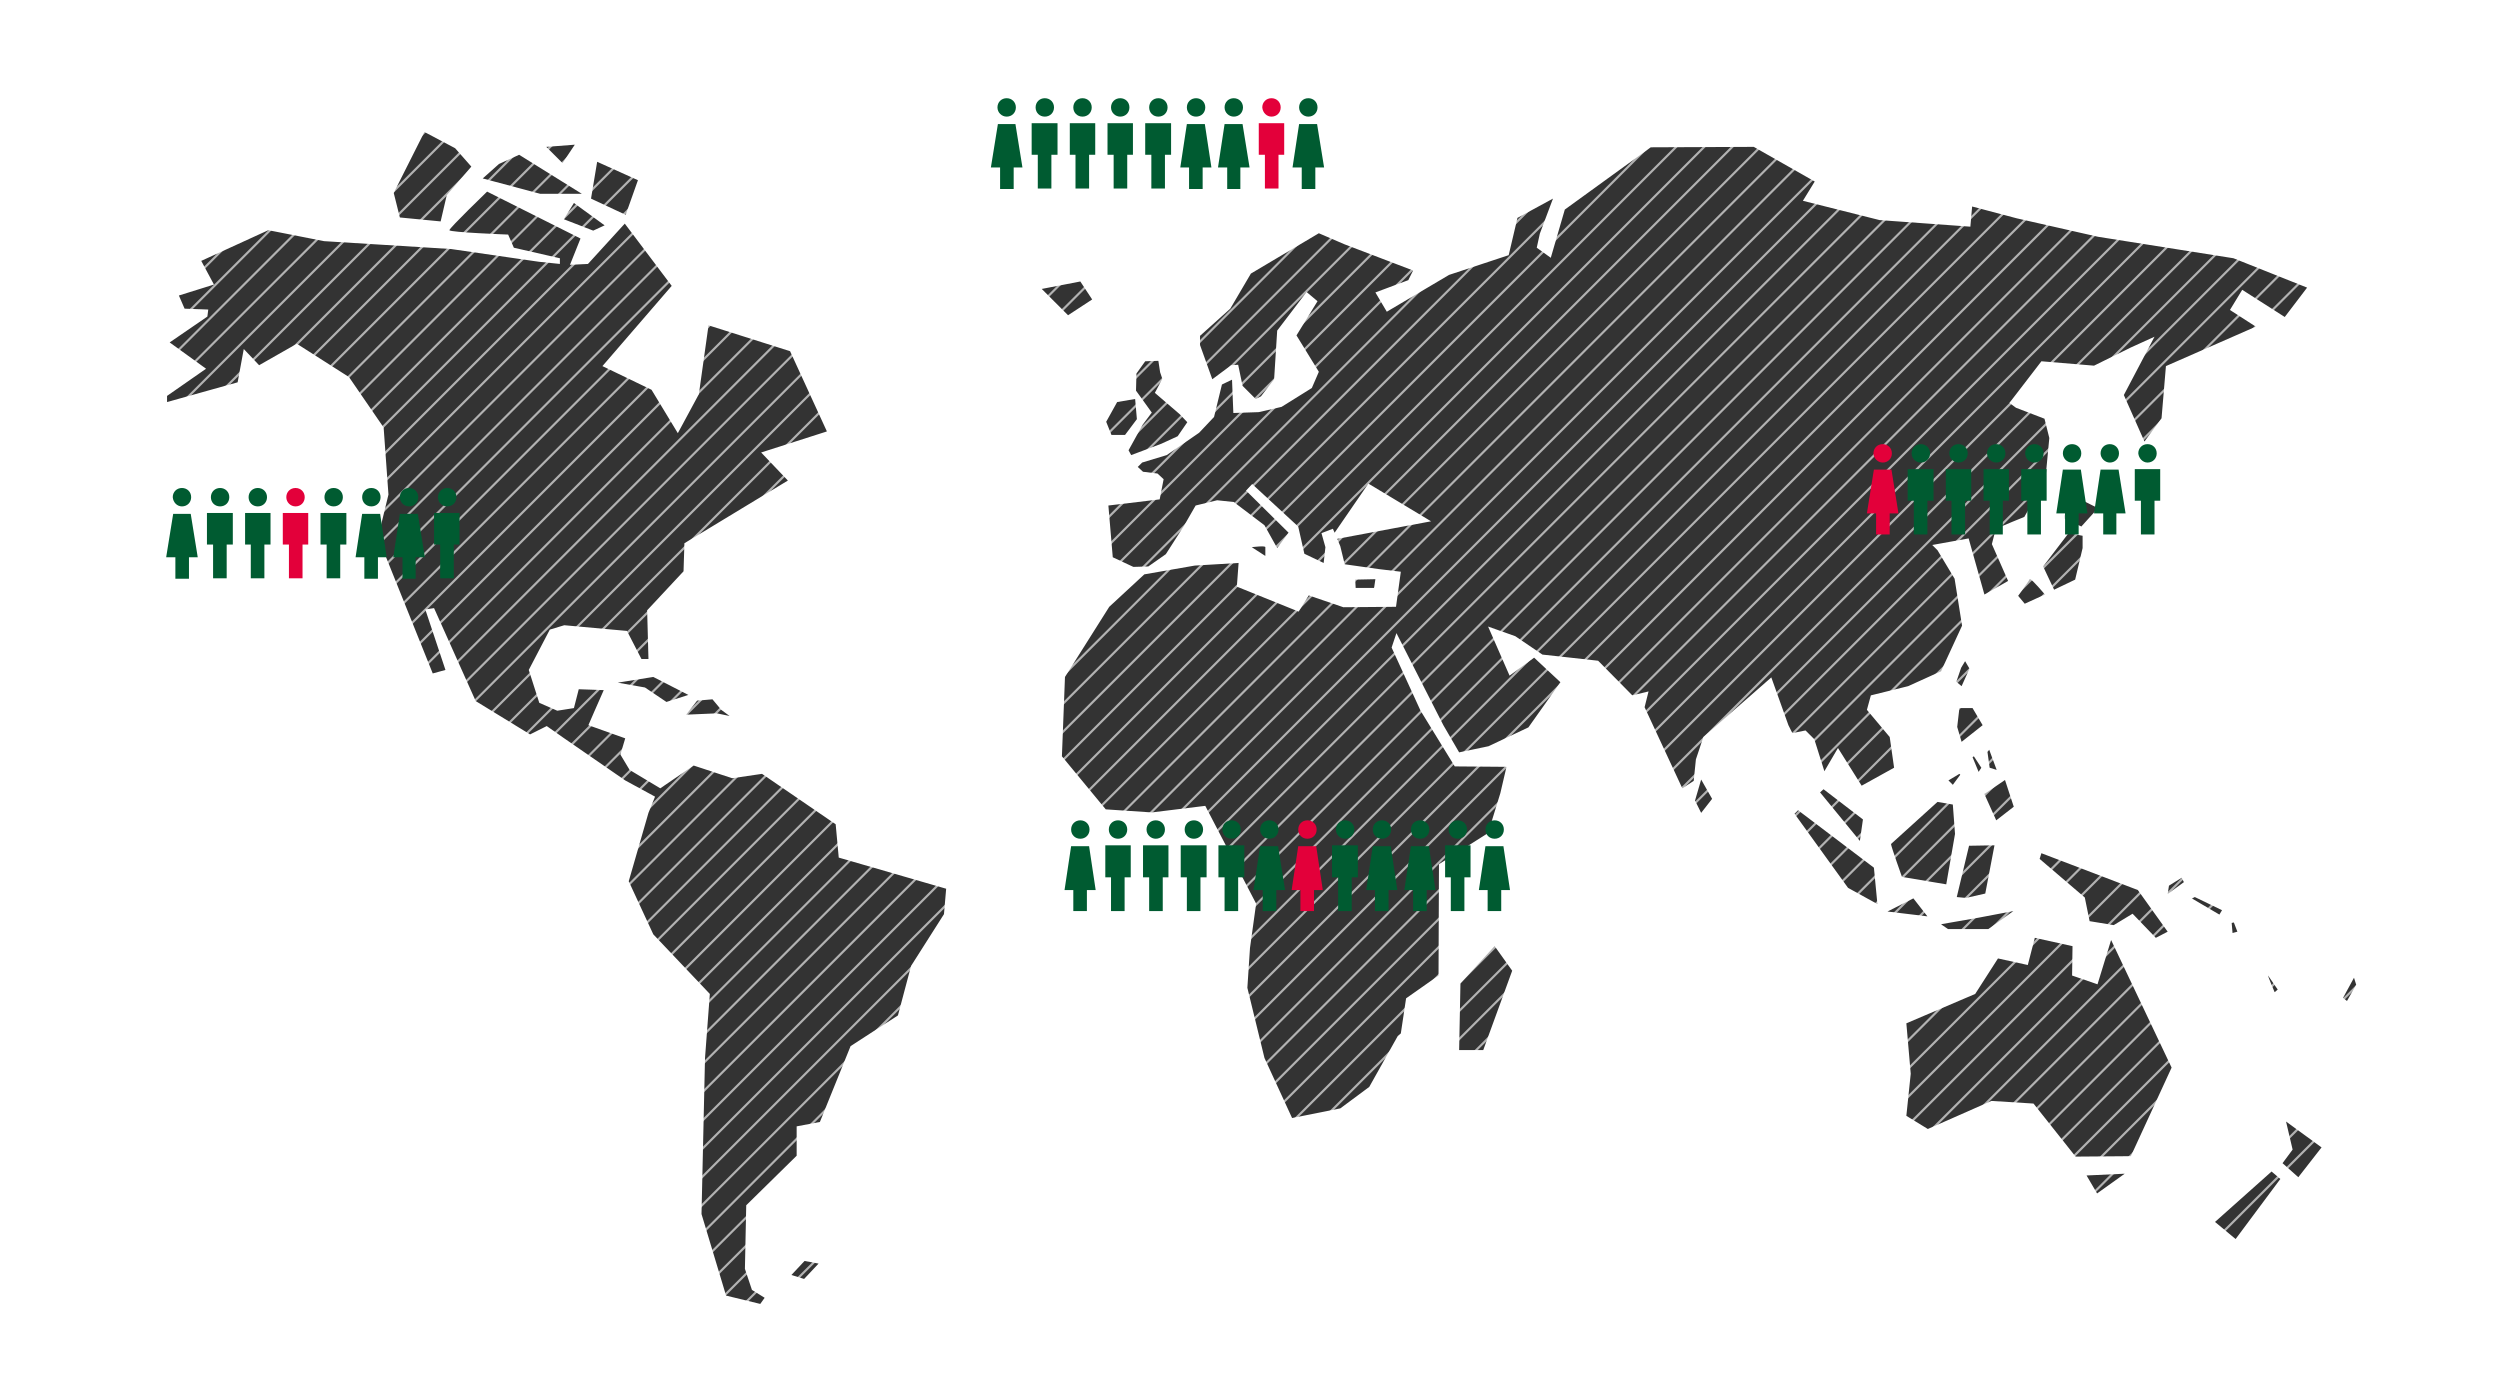 <?xml version="1.0" encoding="utf-8"?>
<svg version="1.1" xmlns="http://www.w3.org/2000/svg" xmlns:xlink="http://www.w3.org/1999/xlink" x="0px" y="0px" viewBox="-12 579.9 570.2 318.2" enable-background="new -12 579.9 570.2 318.2" xml:space="preserve">
<rect x="-12" y="579.9" width="570.2" height="318.2" fill="#333333" stroke="none"/>
<g id="map">
  <g>
    <g>
      <g>
        <defs>
          <rect id="SVGID_1_" x="-4.8" y="587.7" width="546.6" height="303.4"></rect>
        </defs>
        <clipPath id="SVGID_2_">
          <use xlink:href="#SVGID_1_" overflow="visible"></use>
        </clipPath>

          <line clip-path="url(#SVGID_2_)" fill="none" stroke="#B2B2B2" stroke-width="0.5" stroke-miterlimit="10" x1="-223.5" y1="802.8" x2="244.9" y2="334.4"></line>
      </g>
    </g>
    <g>
      <g>
        <defs>
          <rect id="SVGID_3_" x="-4.8" y="587.7" width="546.6" height="303.4"></rect>
        </defs>
        <clipPath id="SVGID_4_">
          <use xlink:href="#SVGID_3_" overflow="visible"></use>
        </clipPath>

          <line clip-path="url(#SVGID_4_)" fill="none" stroke="#B2B2B2" stroke-width="0.5" stroke-miterlimit="10" x1="-220.3" y1="806" x2="248.1" y2="337.6"></line>
      </g>
    </g>
    <g>
      <g>
        <defs>
          <rect id="SVGID_5_" x="-4.8" y="587.7" width="546.6" height="303.4"></rect>
        </defs>
        <clipPath id="SVGID_6_">
          <use xlink:href="#SVGID_5_" overflow="visible"></use>
        </clipPath>

          <line clip-path="url(#SVGID_6_)" fill="none" stroke="#B2B2B2" stroke-width="0.5" stroke-miterlimit="10" x1="-217.1" y1="809.3" x2="251.3" y2="340.8"></line>
      </g>
    </g>
    <g>
      <g>
        <defs>
          <rect id="SVGID_7_" x="-4.8" y="587.7" width="546.6" height="303.4"></rect>
        </defs>
        <clipPath id="SVGID_8_">
          <use xlink:href="#SVGID_7_" overflow="visible"></use>
        </clipPath>

          <line clip-path="url(#SVGID_8_)" fill="none" stroke="#B2B2B2" stroke-width="0.5" stroke-miterlimit="10" x1="-213.9" y1="812.5" x2="254.5" y2="344"></line>
      </g>
    </g>
    <g>
      <g>
        <defs>
          <rect id="SVGID_9_" x="-4.8" y="587.7" width="546.6" height="303.4"></rect>
        </defs>
        <clipPath id="SVGID_10_">
          <use xlink:href="#SVGID_9_" overflow="visible"></use>
        </clipPath>

          <line clip-path="url(#SVGID_10_)" fill="none" stroke="#B2B2B2" stroke-width="0.5" stroke-miterlimit="10" x1="-210.7" y1="815.7" x2="257.8" y2="347.2"></line>
      </g>
    </g>
    <g>
      <g>
        <defs>
          <rect id="SVGID_11_" x="-4.8" y="587.7" width="546.6" height="303.4"></rect>
        </defs>
        <clipPath id="SVGID_12_">
          <use xlink:href="#SVGID_11_" overflow="visible"></use>
        </clipPath>

          <line clip-path="url(#SVGID_12_)" fill="none" stroke="#B2B2B2" stroke-width="0.5" stroke-miterlimit="10" x1="-207.5" y1="818.9" x2="261" y2="350.4"></line>
      </g>
    </g>
    <g>
      <g>
        <defs>
          <rect id="SVGID_13_" x="-4.8" y="587.7" width="546.6" height="303.4"></rect>
        </defs>
        <clipPath id="SVGID_14_">
          <use xlink:href="#SVGID_13_" overflow="visible"></use>
        </clipPath>

          <line clip-path="url(#SVGID_14_)" fill="none" stroke="#B2B2B2" stroke-width="0.5" stroke-miterlimit="10" x1="-204.3" y1="822.1" x2="264.2" y2="353.7"></line>
      </g>
    </g>
    <g>
      <g>
        <defs>
          <rect id="SVGID_15_" x="-4.8" y="587.7" width="546.6" height="303.4"></rect>
        </defs>
        <clipPath id="SVGID_16_">
          <use xlink:href="#SVGID_15_" overflow="visible"></use>
        </clipPath>

          <line clip-path="url(#SVGID_16_)" fill="none" stroke="#B2B2B2" stroke-width="0.5" stroke-miterlimit="10" x1="-201.1" y1="825.3" x2="267.4" y2="356.9"></line>
      </g>
    </g>
    <g>
      <g>
        <defs>
          <rect id="SVGID_17_" x="-4.8" y="587.7" width="546.6" height="303.4"></rect>
        </defs>
        <clipPath id="SVGID_18_">
          <use xlink:href="#SVGID_17_" overflow="visible"></use>
        </clipPath>

          <line clip-path="url(#SVGID_18_)" fill="none" stroke="#B2B2B2" stroke-width="0.5" stroke-miterlimit="10" x1="-197.8" y1="828.5" x2="270.6" y2="360.1"></line>
      </g>
    </g>
    <g>
      <g>
        <defs>
          <rect id="SVGID_19_" x="-4.8" y="587.7" width="546.6" height="303.4"></rect>
        </defs>
        <clipPath id="SVGID_20_">
          <use xlink:href="#SVGID_19_" overflow="visible"></use>
        </clipPath>

          <line clip-path="url(#SVGID_20_)" fill="none" stroke="#B2B2B2" stroke-width="0.5" stroke-miterlimit="10" x1="-194.6" y1="831.7" x2="273.8" y2="363.3"></line>
      </g>
    </g>
    <g>
      <g>
        <defs>
          <rect id="SVGID_21_" x="-4.8" y="587.7" width="546.6" height="303.4"></rect>
        </defs>
        <clipPath id="SVGID_22_">
          <use xlink:href="#SVGID_21_" overflow="visible"></use>
        </clipPath>

          <line clip-path="url(#SVGID_22_)" fill="none" stroke="#B2B2B2" stroke-width="0.5" stroke-miterlimit="10" x1="-191.4" y1="834.9" x2="277" y2="366.5"></line>
      </g>
    </g>
    <g>
      <g>
        <defs>
          <rect id="SVGID_23_" x="-4.8" y="587.7" width="546.6" height="303.4"></rect>
        </defs>
        <clipPath id="SVGID_24_">
          <use xlink:href="#SVGID_23_" overflow="visible"></use>
        </clipPath>

          <line clip-path="url(#SVGID_24_)" fill="none" stroke="#B2B2B2" stroke-width="0.5" stroke-miterlimit="10" x1="-188.2" y1="838.1" x2="280.2" y2="369.7"></line>
      </g>
    </g>
    <g>
      <g>
        <defs>
          <rect id="SVGID_25_" x="-4.8" y="587.7" width="546.6" height="303.4"></rect>
        </defs>
        <clipPath id="SVGID_26_">
          <use xlink:href="#SVGID_25_" overflow="visible"></use>
        </clipPath>

          <line clip-path="url(#SVGID_26_)" fill="none" stroke="#B2B2B2" stroke-width="0.5" stroke-miterlimit="10" x1="-185" y1="841.3" x2="283.4" y2="372.9"></line>
      </g>
    </g>
    <g>
      <g>
        <defs>
          <rect id="SVGID_27_" x="-4.8" y="587.7" width="546.6" height="303.4"></rect>
        </defs>
        <clipPath id="SVGID_28_">
          <use xlink:href="#SVGID_27_" overflow="visible"></use>
        </clipPath>

          <line clip-path="url(#SVGID_28_)" fill="none" stroke="#B2B2B2" stroke-width="0.5" stroke-miterlimit="10" x1="-181.8" y1="844.6" x2="286.6" y2="376.1"></line>
      </g>
    </g>
    <g>
      <g>
        <defs>
          <rect id="SVGID_29_" x="-4.8" y="587.7" width="546.6" height="303.4"></rect>
        </defs>
        <clipPath id="SVGID_30_">
          <use xlink:href="#SVGID_29_" overflow="visible"></use>
        </clipPath>

          <line clip-path="url(#SVGID_30_)" fill="none" stroke="#B2B2B2" stroke-width="0.5" stroke-miterlimit="10" x1="-178.6" y1="847.8" x2="289.8" y2="379.3"></line>
      </g>
    </g>
    <g>
      <g>
        <defs>
          <rect id="SVGID_31_" x="-4.8" y="587.7" width="546.6" height="303.4"></rect>
        </defs>
        <clipPath id="SVGID_32_">
          <use xlink:href="#SVGID_31_" overflow="visible"></use>
        </clipPath>

          <line clip-path="url(#SVGID_32_)" fill="none" stroke="#B2B2B2" stroke-width="0.5" stroke-miterlimit="10" x1="-175.4" y1="851" x2="293.1" y2="382.5"></line>
      </g>
    </g>
    <g>
      <g>
        <defs>
          <rect id="SVGID_33_" x="-4.8" y="587.7" width="546.6" height="303.4"></rect>
        </defs>
        <clipPath id="SVGID_34_">
          <use xlink:href="#SVGID_33_" overflow="visible"></use>
        </clipPath>

          <line clip-path="url(#SVGID_34_)" fill="none" stroke="#B2B2B2" stroke-width="0.5" stroke-miterlimit="10" x1="-172.2" y1="854.2" x2="296.3" y2="385.7"></line>
      </g>
    </g>
    <g>
      <g>
        <defs>
          <rect id="SVGID_35_" x="-4.8" y="587.7" width="546.6" height="303.4"></rect>
        </defs>
        <clipPath id="SVGID_36_">
          <use xlink:href="#SVGID_35_" overflow="visible"></use>
        </clipPath>

          <line clip-path="url(#SVGID_36_)" fill="none" stroke="#B2B2B2" stroke-width="0.5" stroke-miterlimit="10" x1="-169" y1="857.4" x2="299.5" y2="389"></line>
      </g>
    </g>
    <g>
      <g>
        <defs>
          <rect id="SVGID_37_" x="-4.8" y="587.7" width="546.6" height="303.4"></rect>
        </defs>
        <clipPath id="SVGID_38_">
          <use xlink:href="#SVGID_37_" overflow="visible"></use>
        </clipPath>

          <line clip-path="url(#SVGID_38_)" fill="none" stroke="#B2B2B2" stroke-width="0.5" stroke-miterlimit="10" x1="-165.8" y1="860.6" x2="302.7" y2="392.2"></line>
      </g>
    </g>
    <g>
      <g>
        <defs>
          <rect id="SVGID_39_" x="-4.8" y="587.7" width="546.6" height="303.4"></rect>
        </defs>
        <clipPath id="SVGID_40_">
          <use xlink:href="#SVGID_39_" overflow="visible"></use>
        </clipPath>

          <line clip-path="url(#SVGID_40_)" fill="none" stroke="#B2B2B2" stroke-width="0.5" stroke-miterlimit="10" x1="-162.5" y1="863.8" x2="305.9" y2="395.4"></line>
      </g>
    </g>
    <g>
      <g>
        <defs>
          <rect id="SVGID_41_" x="-4.8" y="587.7" width="546.6" height="303.4"></rect>
        </defs>
        <clipPath id="SVGID_42_">
          <use xlink:href="#SVGID_41_" overflow="visible"></use>
        </clipPath>

          <line clip-path="url(#SVGID_42_)" fill="none" stroke="#B2B2B2" stroke-width="0.5" stroke-miterlimit="10" x1="-159.3" y1="867" x2="309.1" y2="398.6"></line>
      </g>
    </g>
    <g>
      <g>
        <defs>
          <rect id="SVGID_43_" x="-4.8" y="587.7" width="546.6" height="303.4"></rect>
        </defs>
        <clipPath id="SVGID_44_">
          <use xlink:href="#SVGID_43_" overflow="visible"></use>
        </clipPath>

          <line clip-path="url(#SVGID_44_)" fill="none" stroke="#B2B2B2" stroke-width="0.5" stroke-miterlimit="10" x1="-156.1" y1="870.2" x2="312.3" y2="401.8"></line>
      </g>
    </g>
    <g>
      <g>
        <defs>
          <rect id="SVGID_45_" x="-4.8" y="587.7" width="546.6" height="303.4"></rect>
        </defs>
        <clipPath id="SVGID_46_">
          <use xlink:href="#SVGID_45_" overflow="visible"></use>
        </clipPath>

          <line clip-path="url(#SVGID_46_)" fill="none" stroke="#B2B2B2" stroke-width="0.5" stroke-miterlimit="10" x1="-152.9" y1="873.4" x2="315.5" y2="405"></line>
      </g>
    </g>
    <g>
      <g>
        <defs>
          <rect id="SVGID_47_" x="-4.8" y="587.7" width="546.6" height="303.4"></rect>
        </defs>
        <clipPath id="SVGID_48_">
          <use xlink:href="#SVGID_47_" overflow="visible"></use>
        </clipPath>

          <line clip-path="url(#SVGID_48_)" fill="none" stroke="#B2B2B2" stroke-width="0.5" stroke-miterlimit="10" x1="-149.7" y1="876.6" x2="318.7" y2="408.2"></line>
      </g>
    </g>
    <g>
      <g>
        <defs>
          <rect id="SVGID_49_" x="-4.8" y="587.7" width="546.6" height="303.4"></rect>
        </defs>
        <clipPath id="SVGID_50_">
          <use xlink:href="#SVGID_49_" overflow="visible"></use>
        </clipPath>

          <line clip-path="url(#SVGID_50_)" fill="none" stroke="#B2B2B2" stroke-width="0.5" stroke-miterlimit="10" x1="-146.5" y1="879.9" x2="321.9" y2="411.4"></line>
      </g>
    </g>
    <g>
      <g>
        <defs>
          <rect id="SVGID_51_" x="-4.8" y="587.7" width="546.6" height="303.4"></rect>
        </defs>
        <clipPath id="SVGID_52_">
          <use xlink:href="#SVGID_51_" overflow="visible"></use>
        </clipPath>

          <line clip-path="url(#SVGID_52_)" fill="none" stroke="#B2B2B2" stroke-width="0.5" stroke-miterlimit="10" x1="-143.3" y1="883.1" x2="325.1" y2="414.6"></line>
      </g>
    </g>
    <g>
      <g>
        <defs>
          <rect id="SVGID_53_" x="-4.8" y="587.7" width="546.6" height="303.4"></rect>
        </defs>
        <clipPath id="SVGID_54_">
          <use xlink:href="#SVGID_53_" overflow="visible"></use>
        </clipPath>

          <line clip-path="url(#SVGID_54_)" fill="none" stroke="#B2B2B2" stroke-width="0.5" stroke-miterlimit="10" x1="-140.1" y1="886.3" x2="328.4" y2="417.8"></line>
      </g>
    </g>
    <g>
      <g>
        <defs>
          <rect id="SVGID_55_" x="-4.8" y="587.7" width="546.6" height="303.4"></rect>
        </defs>
        <clipPath id="SVGID_56_">
          <use xlink:href="#SVGID_55_" overflow="visible"></use>
        </clipPath>

          <line clip-path="url(#SVGID_56_)" fill="none" stroke="#B2B2B2" stroke-width="0.5" stroke-miterlimit="10" x1="-136.9" y1="889.5" x2="331.6" y2="421"></line>
      </g>
    </g>
    <g>
      <g>
        <defs>
          <rect id="SVGID_57_" x="-4.8" y="587.7" width="546.6" height="303.4"></rect>
        </defs>
        <clipPath id="SVGID_58_">
          <use xlink:href="#SVGID_57_" overflow="visible"></use>
        </clipPath>

          <line clip-path="url(#SVGID_58_)" fill="none" stroke="#B2B2B2" stroke-width="0.5" stroke-miterlimit="10" x1="-133.7" y1="892.7" x2="334.8" y2="424.3"></line>
      </g>
    </g>
    <g>
      <g>
        <defs>
          <rect id="SVGID_59_" x="-4.8" y="587.7" width="546.6" height="303.4"></rect>
        </defs>
        <clipPath id="SVGID_60_">
          <use xlink:href="#SVGID_59_" overflow="visible"></use>
        </clipPath>

          <line clip-path="url(#SVGID_60_)" fill="none" stroke="#B2B2B2" stroke-width="0.5" stroke-miterlimit="10" x1="-130.5" y1="895.9" x2="338" y2="427.5"></line>
      </g>
    </g>
    <g>
      <g>
        <defs>
          <rect id="SVGID_61_" x="-4.8" y="587.7" width="546.6" height="303.4"></rect>
        </defs>
        <clipPath id="SVGID_62_">
          <use xlink:href="#SVGID_61_" overflow="visible"></use>
        </clipPath>

          <line clip-path="url(#SVGID_62_)" fill="none" stroke="#B2B2B2" stroke-width="0.5" stroke-miterlimit="10" x1="-127.2" y1="899.1" x2="341.2" y2="430.7"></line>
      </g>
    </g>
    <g>
      <g>
        <defs>
          <rect id="SVGID_63_" x="-4.8" y="587.7" width="546.6" height="303.4"></rect>
        </defs>
        <clipPath id="SVGID_64_">
          <use xlink:href="#SVGID_63_" overflow="visible"></use>
        </clipPath>

          <line clip-path="url(#SVGID_64_)" fill="none" stroke="#B2B2B2" stroke-width="0.5" stroke-miterlimit="10" x1="-124" y1="902.3" x2="344.4" y2="433.9"></line>
      </g>
    </g>
    <g>
      <g>
        <defs>
          <rect id="SVGID_65_" x="-4.8" y="587.7" width="546.6" height="303.4"></rect>
        </defs>
        <clipPath id="SVGID_66_">
          <use xlink:href="#SVGID_65_" overflow="visible"></use>
        </clipPath>

          <line clip-path="url(#SVGID_66_)" fill="none" stroke="#B2B2B2" stroke-width="0.5" stroke-miterlimit="10" x1="-120.8" y1="905.5" x2="347.6" y2="437.1"></line>
      </g>
    </g>
    <g>
      <g>
        <defs>
          <rect id="SVGID_67_" x="-4.8" y="587.7" width="546.6" height="303.4"></rect>
        </defs>
        <clipPath id="SVGID_68_">
          <use xlink:href="#SVGID_67_" overflow="visible"></use>
        </clipPath>

          <line clip-path="url(#SVGID_68_)" fill="none" stroke="#B2B2B2" stroke-width="0.5" stroke-miterlimit="10" x1="-117.6" y1="908.7" x2="350.8" y2="440.3"></line>
      </g>
    </g>
    <g>
      <g>
        <defs>
          <rect id="SVGID_69_" x="-4.8" y="587.7" width="546.6" height="303.4"></rect>
        </defs>
        <clipPath id="SVGID_70_">
          <use xlink:href="#SVGID_69_" overflow="visible"></use>
        </clipPath>

          <line clip-path="url(#SVGID_70_)" fill="none" stroke="#B2B2B2" stroke-width="0.5" stroke-miterlimit="10" x1="-114.4" y1="911.9" x2="354" y2="443.5"></line>
      </g>
    </g>
    <g>
      <g>
        <defs>
          <rect id="SVGID_71_" x="-4.8" y="587.7" width="546.6" height="303.4"></rect>
        </defs>
        <clipPath id="SVGID_72_">
          <use xlink:href="#SVGID_71_" overflow="visible"></use>
        </clipPath>

          <line clip-path="url(#SVGID_72_)" fill="none" stroke="#B2B2B2" stroke-width="0.5" stroke-miterlimit="10" x1="-111.2" y1="915.2" x2="357.2" y2="446.7"></line>
      </g>
    </g>
    <g>
      <g>
        <defs>
          <rect id="SVGID_73_" x="-4.8" y="587.7" width="546.6" height="303.4"></rect>
        </defs>
        <clipPath id="SVGID_74_">
          <use xlink:href="#SVGID_73_" overflow="visible"></use>
        </clipPath>

          <line clip-path="url(#SVGID_74_)" fill="none" stroke="#B2B2B2" stroke-width="0.5" stroke-miterlimit="10" x1="-108" y1="918.4" x2="360.4" y2="449.9"></line>
      </g>
    </g>
    <g>
      <g>
        <defs>
          <rect id="SVGID_75_" x="-4.8" y="587.7" width="546.6" height="303.4"></rect>
        </defs>
        <clipPath id="SVGID_76_">
          <use xlink:href="#SVGID_75_" overflow="visible"></use>
        </clipPath>

          <line clip-path="url(#SVGID_76_)" fill="none" stroke="#B2B2B2" stroke-width="0.5" stroke-miterlimit="10" x1="-104.8" y1="921.6" x2="363.7" y2="453.1"></line>
      </g>
    </g>
    <g>
      <g>
        <defs>
          <rect id="SVGID_77_" x="-4.8" y="587.7" width="546.6" height="303.4"></rect>
        </defs>
        <clipPath id="SVGID_78_">
          <use xlink:href="#SVGID_77_" overflow="visible"></use>
        </clipPath>

          <line clip-path="url(#SVGID_78_)" fill="none" stroke="#B2B2B2" stroke-width="0.5" stroke-miterlimit="10" x1="-101.6" y1="924.8" x2="366.9" y2="456.3"></line>
      </g>
    </g>
    <g>
      <g>
        <defs>
          <rect id="SVGID_79_" x="-4.8" y="587.7" width="546.6" height="303.4"></rect>
        </defs>
        <clipPath id="SVGID_80_">
          <use xlink:href="#SVGID_79_" overflow="visible"></use>
        </clipPath>

          <line clip-path="url(#SVGID_80_)" fill="none" stroke="#B2B2B2" stroke-width="0.5" stroke-miterlimit="10" x1="-98.4" y1="928" x2="370.1" y2="459.6"></line>
      </g>
    </g>
    <g>
      <g>
        <defs>
          <rect id="SVGID_81_" x="-4.8" y="587.7" width="546.6" height="303.4"></rect>
        </defs>
        <clipPath id="SVGID_82_">
          <use xlink:href="#SVGID_81_" overflow="visible"></use>
        </clipPath>

          <line clip-path="url(#SVGID_82_)" fill="none" stroke="#B2B2B2" stroke-width="0.5" stroke-miterlimit="10" x1="-95.2" y1="931.2" x2="373.3" y2="462.8"></line>
      </g>
    </g>
    <g>
      <g>
        <defs>
          <rect id="SVGID_83_" x="-4.8" y="587.7" width="546.6" height="303.4"></rect>
        </defs>
        <clipPath id="SVGID_84_">
          <use xlink:href="#SVGID_83_" overflow="visible"></use>
        </clipPath>

          <line clip-path="url(#SVGID_84_)" fill="none" stroke="#B2B2B2" stroke-width="0.5" stroke-miterlimit="10" x1="-91.9" y1="934.4" x2="376.5" y2="466"></line>
      </g>
    </g>
    <g>
      <g>
        <defs>
          <rect id="SVGID_85_" x="-4.8" y="587.7" width="546.6" height="303.4"></rect>
        </defs>
        <clipPath id="SVGID_86_">
          <use xlink:href="#SVGID_85_" overflow="visible"></use>
        </clipPath>

          <line clip-path="url(#SVGID_86_)" fill="none" stroke="#B2B2B2" stroke-width="0.5" stroke-miterlimit="10" x1="-88.7" y1="937.6" x2="379.7" y2="469.2"></line>
      </g>
    </g>
    <g>
      <g>
        <defs>
          <rect id="SVGID_87_" x="-4.8" y="587.7" width="546.6" height="303.4"></rect>
        </defs>
        <clipPath id="SVGID_88_">
          <use xlink:href="#SVGID_87_" overflow="visible"></use>
        </clipPath>

          <line clip-path="url(#SVGID_88_)" fill="none" stroke="#B2B2B2" stroke-width="0.5" stroke-miterlimit="10" x1="-85.5" y1="940.8" x2="382.9" y2="472.4"></line>
      </g>
    </g>
    <g>
      <g>
        <defs>
          <rect id="SVGID_89_" x="-4.8" y="587.7" width="546.6" height="303.4"></rect>
        </defs>
        <clipPath id="SVGID_90_">
          <use xlink:href="#SVGID_89_" overflow="visible"></use>
        </clipPath>

          <line clip-path="url(#SVGID_90_)" fill="none" stroke="#B2B2B2" stroke-width="0.5" stroke-miterlimit="10" x1="-82.3" y1="944" x2="386.1" y2="475.6"></line>
      </g>
    </g>
    <g>
      <g>
        <defs>
          <rect id="SVGID_91_" x="-4.8" y="587.7" width="546.6" height="303.4"></rect>
        </defs>
        <clipPath id="SVGID_92_">
          <use xlink:href="#SVGID_91_" overflow="visible"></use>
        </clipPath>

          <line clip-path="url(#SVGID_92_)" fill="none" stroke="#B2B2B2" stroke-width="0.5" stroke-miterlimit="10" x1="-79.1" y1="947.2" x2="389.3" y2="478.8"></line>
      </g>
    </g>
    <g>
      <g>
        <defs>
          <rect id="SVGID_93_" x="-4.8" y="587.7" width="546.6" height="303.4"></rect>
        </defs>
        <clipPath id="SVGID_94_">
          <use xlink:href="#SVGID_93_" overflow="visible"></use>
        </clipPath>

          <line clip-path="url(#SVGID_94_)" fill="none" stroke="#B2B2B2" stroke-width="0.5" stroke-miterlimit="10" x1="-75.9" y1="950.5" x2="392.5" y2="482"></line>
      </g>
    </g>
    <g>
      <g>
        <defs>
          <rect id="SVGID_95_" x="-4.8" y="587.7" width="546.6" height="303.4"></rect>
        </defs>
        <clipPath id="SVGID_96_">
          <use xlink:href="#SVGID_95_" overflow="visible"></use>
        </clipPath>

          <line clip-path="url(#SVGID_96_)" fill="none" stroke="#B2B2B2" stroke-width="0.5" stroke-miterlimit="10" x1="-72.7" y1="953.7" x2="395.7" y2="485.2"></line>
      </g>
    </g>
    <g>
      <g>
        <defs>
          <rect id="SVGID_97_" x="-4.8" y="587.7" width="546.6" height="303.4"></rect>
        </defs>
        <clipPath id="SVGID_98_">
          <use xlink:href="#SVGID_97_" overflow="visible"></use>
        </clipPath>

          <line clip-path="url(#SVGID_98_)" fill="none" stroke="#B2B2B2" stroke-width="0.5" stroke-miterlimit="10" x1="-69.5" y1="956.9" x2="399" y2="488.4"></line>
      </g>
    </g>
    <g>
      <g>
        <defs>
          <rect id="SVGID_99_" x="-4.8" y="587.7" width="546.6" height="303.4"></rect>
        </defs>
        <clipPath id="SVGID_100_">
          <use xlink:href="#SVGID_99_" overflow="visible"></use>
        </clipPath>

          <line clip-path="url(#SVGID_100_)" fill="none" stroke="#B2B2B2" stroke-width="0.5" stroke-miterlimit="10" x1="-66.3" y1="960.1" x2="402.2" y2="491.7"></line>
      </g>
    </g>
    <g>
      <g>
        <defs>
          <rect id="SVGID_101_" x="-4.8" y="587.7" width="546.6" height="303.4"></rect>
        </defs>
        <clipPath id="SVGID_102_">
          <use xlink:href="#SVGID_101_" overflow="visible"></use>
        </clipPath>

          <line clip-path="url(#SVGID_102_)" fill="none" stroke="#B2B2B2" stroke-width="0.5" stroke-miterlimit="10" x1="-63.1" y1="963.3" x2="405.4" y2="494.9"></line>
      </g>
    </g>
    <g>
      <g>
        <defs>
          <rect id="SVGID_103_" x="-4.8" y="587.7" width="546.6" height="303.4"></rect>
        </defs>
        <clipPath id="SVGID_104_">
          <use xlink:href="#SVGID_103_" overflow="visible"></use>
        </clipPath>

          <line clip-path="url(#SVGID_104_)" fill="none" stroke="#B2B2B2" stroke-width="0.5" stroke-miterlimit="10" x1="-59.9" y1="966.5" x2="408.6" y2="498.1"></line>
      </g>
    </g>
    <g>
      <g>
        <defs>
          <rect id="SVGID_105_" x="-4.8" y="587.7" width="546.6" height="303.4"></rect>
        </defs>
        <clipPath id="SVGID_106_">
          <use xlink:href="#SVGID_105_" overflow="visible"></use>
        </clipPath>

          <line clip-path="url(#SVGID_106_)" fill="none" stroke="#B2B2B2" stroke-width="0.5" stroke-miterlimit="10" x1="-56.6" y1="969.7" x2="411.8" y2="501.3"></line>
      </g>
    </g>
    <g>
      <g>
        <defs>
          <rect id="SVGID_107_" x="-4.8" y="587.7" width="546.6" height="303.4"></rect>
        </defs>
        <clipPath id="SVGID_108_">
          <use xlink:href="#SVGID_107_" overflow="visible"></use>
        </clipPath>

          <line clip-path="url(#SVGID_108_)" fill="none" stroke="#B2B2B2" stroke-width="0.5" stroke-miterlimit="10" x1="-53.4" y1="972.9" x2="415" y2="504.5"></line>
      </g>
    </g>
    <g>
      <g>
        <defs>
          <rect id="SVGID_109_" x="-4.8" y="587.7" width="546.6" height="303.4"></rect>
        </defs>
        <clipPath id="SVGID_110_">
          <use xlink:href="#SVGID_109_" overflow="visible"></use>
        </clipPath>

          <line clip-path="url(#SVGID_110_)" fill="none" stroke="#B2B2B2" stroke-width="0.5" stroke-miterlimit="10" x1="-50.2" y1="976.1" x2="418.2" y2="507.7"></line>
      </g>
    </g>
    <g>
      <g>
        <defs>
          <rect id="SVGID_111_" x="-4.8" y="587.7" width="546.6" height="303.4"></rect>
        </defs>
        <clipPath id="SVGID_112_">
          <use xlink:href="#SVGID_111_" overflow="visible"></use>
        </clipPath>

          <line clip-path="url(#SVGID_112_)" fill="none" stroke="#B2B2B2" stroke-width="0.5" stroke-miterlimit="10" x1="-47" y1="979.3" x2="421.4" y2="510.9"></line>
      </g>
    </g>
    <g>
      <g>
        <defs>
          <rect id="SVGID_113_" x="-4.8" y="587.7" width="546.6" height="303.4"></rect>
        </defs>
        <clipPath id="SVGID_114_">
          <use xlink:href="#SVGID_113_" overflow="visible"></use>
        </clipPath>

          <line clip-path="url(#SVGID_114_)" fill="none" stroke="#B2B2B2" stroke-width="0.5" stroke-miterlimit="10" x1="-43.8" y1="982.5" x2="424.6" y2="514.1"></line>
      </g>
    </g>
    <g>
      <g>
        <defs>
          <rect id="SVGID_115_" x="-4.8" y="587.7" width="546.6" height="303.4"></rect>
        </defs>
        <clipPath id="SVGID_116_">
          <use xlink:href="#SVGID_115_" overflow="visible"></use>
        </clipPath>

          <line clip-path="url(#SVGID_116_)" fill="none" stroke="#B2B2B2" stroke-width="0.5" stroke-miterlimit="10" x1="-40.6" y1="985.8" x2="427.8" y2="517.3"></line>
      </g>
    </g>
    <g>
      <g>
        <defs>
          <rect id="SVGID_117_" x="-4.8" y="587.7" width="546.6" height="303.4"></rect>
        </defs>
        <clipPath id="SVGID_118_">
          <use xlink:href="#SVGID_117_" overflow="visible"></use>
        </clipPath>

          <line clip-path="url(#SVGID_118_)" fill="none" stroke="#B2B2B2" stroke-width="0.5" stroke-miterlimit="10" x1="-37.4" y1="989" x2="431" y2="520.5"></line>
      </g>
    </g>
    <g>
      <g>
        <defs>
          <rect id="SVGID_119_" x="-4.8" y="587.7" width="546.6" height="303.4"></rect>
        </defs>
        <clipPath id="SVGID_120_">
          <use xlink:href="#SVGID_119_" overflow="visible"></use>
        </clipPath>

          <line clip-path="url(#SVGID_120_)" fill="none" stroke="#B2B2B2" stroke-width="0.5" stroke-miterlimit="10" x1="-34.2" y1="992.2" x2="434.3" y2="523.7"></line>
      </g>
    </g>
    <g>
      <g>
        <defs>
          <rect id="SVGID_121_" x="-4.8" y="587.7" width="546.6" height="303.4"></rect>
        </defs>
        <clipPath id="SVGID_122_">
          <use xlink:href="#SVGID_121_" overflow="visible"></use>
        </clipPath>

          <line clip-path="url(#SVGID_122_)" fill="none" stroke="#B2B2B2" stroke-width="0.5" stroke-miterlimit="10" x1="-31" y1="995.4" x2="437.5" y2="527"></line>
      </g>
    </g>
    <g>
      <g>
        <defs>
          <rect id="SVGID_123_" x="-4.8" y="587.7" width="546.6" height="303.4"></rect>
        </defs>
        <clipPath id="SVGID_124_">
          <use xlink:href="#SVGID_123_" overflow="visible"></use>
        </clipPath>

          <line clip-path="url(#SVGID_124_)" fill="none" stroke="#B2B2B2" stroke-width="0.5" stroke-miterlimit="10" x1="-27.8" y1="998.6" x2="440.7" y2="530.2"></line>
      </g>
    </g>
    <g>
      <g>
        <defs>
          <rect id="SVGID_125_" x="-4.8" y="587.7" width="546.6" height="303.4"></rect>
        </defs>
        <clipPath id="SVGID_126_">
          <use xlink:href="#SVGID_125_" overflow="visible"></use>
        </clipPath>

          <line clip-path="url(#SVGID_126_)" fill="none" stroke="#B2B2B2" stroke-width="0.5" stroke-miterlimit="10" x1="-24.6" y1="1001.8" x2="443.9" y2="533.4"></line>
      </g>
    </g>
    <g>
      <g>
        <defs>
          <rect id="SVGID_127_" x="-4.8" y="587.7" width="546.6" height="303.4"></rect>
        </defs>
        <clipPath id="SVGID_128_">
          <use xlink:href="#SVGID_127_" overflow="visible"></use>
        </clipPath>

          <line clip-path="url(#SVGID_128_)" fill="none" stroke="#B2B2B2" stroke-width="0.5" stroke-miterlimit="10" x1="-21.3" y1="1005" x2="447.1" y2="536.6"></line>
      </g>
    </g>
    <g>
      <g>
        <defs>
          <rect id="SVGID_129_" x="-4.8" y="587.7" width="546.6" height="303.4"></rect>
        </defs>
        <clipPath id="SVGID_130_">
          <use xlink:href="#SVGID_129_" overflow="visible"></use>
        </clipPath>

          <line clip-path="url(#SVGID_130_)" fill="none" stroke="#B2B2B2" stroke-width="0.5" stroke-miterlimit="10" x1="-18.1" y1="1008.2" x2="450.3" y2="539.8"></line>
      </g>
    </g>
    <g>
      <g>
        <defs>
          <rect id="SVGID_131_" x="-4.8" y="587.7" width="546.6" height="303.4"></rect>
        </defs>
        <clipPath id="SVGID_132_">
          <use xlink:href="#SVGID_131_" overflow="visible"></use>
        </clipPath>

          <line clip-path="url(#SVGID_132_)" fill="none" stroke="#B2B2B2" stroke-width="0.5" stroke-miterlimit="10" x1="-14.9" y1="1011.4" x2="453.5" y2="543"></line>
      </g>
    </g>
    <g>
      <g>
        <defs>
          <rect id="SVGID_133_" x="-4.8" y="587.7" width="546.6" height="303.4"></rect>
        </defs>
        <clipPath id="SVGID_134_">
          <use xlink:href="#SVGID_133_" overflow="visible"></use>
        </clipPath>

          <line clip-path="url(#SVGID_134_)" fill="none" stroke="#B2B2B2" stroke-width="0.5" stroke-miterlimit="10" x1="-11.7" y1="1014.6" x2="456.7" y2="546.2"></line>
      </g>
    </g>
    <g>
      <g>
        <defs>
          <rect id="SVGID_135_" x="-4.8" y="587.7" width="546.6" height="303.4"></rect>
        </defs>
        <clipPath id="SVGID_136_">
          <use xlink:href="#SVGID_135_" overflow="visible"></use>
        </clipPath>

          <line clip-path="url(#SVGID_136_)" fill="none" stroke="#B2B2B2" stroke-width="0.5" stroke-miterlimit="10" x1="-8.5" y1="1017.9" x2="459.9" y2="549.4"></line>
      </g>
    </g>
    <g>
      <g>
        <defs>
          <rect id="SVGID_137_" x="-4.8" y="587.7" width="546.6" height="303.4"></rect>
        </defs>
        <clipPath id="SVGID_138_">
          <use xlink:href="#SVGID_137_" overflow="visible"></use>
        </clipPath>

          <line clip-path="url(#SVGID_138_)" fill="none" stroke="#B2B2B2" stroke-width="0.5" stroke-miterlimit="10" x1="-5.3" y1="1021.1" x2="463.1" y2="552.6"></line>
      </g>
    </g>
    <g>
      <g>
        <defs>
          <rect id="SVGID_139_" x="-4.8" y="587.7" width="546.6" height="303.4"></rect>
        </defs>
        <clipPath id="SVGID_140_">
          <use xlink:href="#SVGID_139_" overflow="visible"></use>
        </clipPath>

          <line clip-path="url(#SVGID_140_)" fill="none" stroke="#B2B2B2" stroke-width="0.5" stroke-miterlimit="10" x1="-2.1" y1="1024.3" x2="466.4" y2="555.8"></line>
      </g>
    </g>
    <g>
      <g>
        <defs>
          <rect id="SVGID_141_" x="-4.8" y="587.7" width="546.6" height="303.4"></rect>
        </defs>
        <clipPath id="SVGID_142_">
          <use xlink:href="#SVGID_141_" overflow="visible"></use>
        </clipPath>

          <line clip-path="url(#SVGID_142_)" fill="none" stroke="#B2B2B2" stroke-width="0.5" stroke-miterlimit="10" x1="1.1" y1="1027.5" x2="469.6" y2="559"></line>
      </g>
    </g>
    <g>
      <g>
        <defs>
          <rect id="SVGID_143_" x="-4.8" y="587.7" width="546.6" height="303.4"></rect>
        </defs>
        <clipPath id="SVGID_144_">
          <use xlink:href="#SVGID_143_" overflow="visible"></use>
        </clipPath>

          <line clip-path="url(#SVGID_144_)" fill="none" stroke="#B2B2B2" stroke-width="0.5" stroke-miterlimit="10" x1="4.3" y1="1030.7" x2="472.8" y2="562.3"></line>
      </g>
    </g>
    <g>
      <g>
        <defs>
          <rect id="SVGID_145_" x="-4.8" y="587.7" width="546.6" height="303.4"></rect>
        </defs>
        <clipPath id="SVGID_146_">
          <use xlink:href="#SVGID_145_" overflow="visible"></use>
        </clipPath>

          <line clip-path="url(#SVGID_146_)" fill="none" stroke="#B2B2B2" stroke-width="0.5" stroke-miterlimit="10" x1="7.5" y1="1033.9" x2="476" y2="565.5"></line>
      </g>
    </g>
    <g>
      <g>
        <defs>
          <rect id="SVGID_147_" x="-4.8" y="587.7" width="546.6" height="303.4"></rect>
        </defs>
        <clipPath id="SVGID_148_">
          <use xlink:href="#SVGID_147_" overflow="visible"></use>
        </clipPath>

          <line clip-path="url(#SVGID_148_)" fill="none" stroke="#B2B2B2" stroke-width="0.5" stroke-miterlimit="10" x1="10.8" y1="1037.1" x2="479.2" y2="568.7"></line>
      </g>
    </g>
    <g>
      <g>
        <defs>
          <rect id="SVGID_149_" x="-4.8" y="587.7" width="546.6" height="303.4"></rect>
        </defs>
        <clipPath id="SVGID_150_">
          <use xlink:href="#SVGID_149_" overflow="visible"></use>
        </clipPath>

          <line clip-path="url(#SVGID_150_)" fill="none" stroke="#B2B2B2" stroke-width="0.5" stroke-miterlimit="10" x1="14" y1="1040.3" x2="482.4" y2="571.9"></line>
      </g>
    </g>
    <g>
      <g>
        <defs>
          <rect id="SVGID_151_" x="-4.8" y="587.7" width="546.6" height="303.4"></rect>
        </defs>
        <clipPath id="SVGID_152_">
          <use xlink:href="#SVGID_151_" overflow="visible"></use>
        </clipPath>

          <line clip-path="url(#SVGID_152_)" fill="none" stroke="#B2B2B2" stroke-width="0.5" stroke-miterlimit="10" x1="17.2" y1="1043.5" x2="485.6" y2="575.1"></line>
      </g>
    </g>
    <g>
      <g>
        <defs>
          <rect id="SVGID_153_" x="-4.8" y="587.7" width="546.6" height="303.4"></rect>
        </defs>
        <clipPath id="SVGID_154_">
          <use xlink:href="#SVGID_153_" overflow="visible"></use>
        </clipPath>

          <line clip-path="url(#SVGID_154_)" fill="none" stroke="#B2B2B2" stroke-width="0.5" stroke-miterlimit="10" x1="20.4" y1="1046.7" x2="488.8" y2="578.3"></line>
      </g>
    </g>
    <g>
      <g>
        <defs>
          <rect id="SVGID_155_" x="-4.8" y="587.7" width="546.6" height="303.4"></rect>
        </defs>
        <clipPath id="SVGID_156_">
          <use xlink:href="#SVGID_155_" overflow="visible"></use>
        </clipPath>

          <line clip-path="url(#SVGID_156_)" fill="none" stroke="#B2B2B2" stroke-width="0.5" stroke-miterlimit="10" x1="23.6" y1="1049.9" x2="492" y2="581.5"></line>
      </g>
    </g>
    <g>
      <g>
        <defs>
          <rect id="SVGID_157_" x="-4.8" y="587.7" width="546.6" height="303.4"></rect>
        </defs>
        <clipPath id="SVGID_158_">
          <use xlink:href="#SVGID_157_" overflow="visible"></use>
        </clipPath>

          <line clip-path="url(#SVGID_158_)" fill="none" stroke="#B2B2B2" stroke-width="0.5" stroke-miterlimit="10" x1="26.8" y1="1053.2" x2="495.2" y2="584.7"></line>
      </g>
    </g>
    <g>
      <g>
        <defs>
          <rect id="SVGID_159_" x="-4.8" y="587.7" width="546.6" height="303.4"></rect>
        </defs>
        <clipPath id="SVGID_160_">
          <use xlink:href="#SVGID_159_" overflow="visible"></use>
        </clipPath>

          <line clip-path="url(#SVGID_160_)" fill="none" stroke="#B2B2B2" stroke-width="0.5" stroke-miterlimit="10" x1="30" y1="1056.4" x2="498.4" y2="587.9"></line>
      </g>
    </g>
    <g>
      <g>
        <defs>
          <rect id="SVGID_161_" x="-4.8" y="587.7" width="546.6" height="303.4"></rect>
        </defs>
        <clipPath id="SVGID_162_">
          <use xlink:href="#SVGID_161_" overflow="visible"></use>
        </clipPath>

          <line clip-path="url(#SVGID_162_)" fill="none" stroke="#B2B2B2" stroke-width="0.5" stroke-miterlimit="10" x1="33.2" y1="1059.6" x2="501.7" y2="591.1"></line>
      </g>
    </g>
    <g>
      <g>
        <defs>
          <rect id="SVGID_163_" x="-4.8" y="587.7" width="546.6" height="303.4"></rect>
        </defs>
        <clipPath id="SVGID_164_">
          <use xlink:href="#SVGID_163_" overflow="visible"></use>
        </clipPath>

          <line clip-path="url(#SVGID_164_)" fill="none" stroke="#B2B2B2" stroke-width="0.5" stroke-miterlimit="10" x1="36.4" y1="1062.8" x2="504.9" y2="594.3"></line>
      </g>
    </g>
    <g>
      <g>
        <defs>
          <rect id="SVGID_165_" x="-4.8" y="587.7" width="546.6" height="303.4"></rect>
        </defs>
        <clipPath id="SVGID_166_">
          <use xlink:href="#SVGID_165_" overflow="visible"></use>
        </clipPath>

          <line clip-path="url(#SVGID_166_)" fill="none" stroke="#B2B2B2" stroke-width="0.5" stroke-miterlimit="10" x1="39.6" y1="1066" x2="508.1" y2="597.6"></line>
      </g>
    </g>
    <g>
      <g>
        <defs>
          <rect id="SVGID_167_" x="-4.8" y="587.7" width="546.6" height="303.4"></rect>
        </defs>
        <clipPath id="SVGID_168_">
          <use xlink:href="#SVGID_167_" overflow="visible"></use>
        </clipPath>

          <line clip-path="url(#SVGID_168_)" fill="none" stroke="#B2B2B2" stroke-width="0.5" stroke-miterlimit="10" x1="42.8" y1="1069.2" x2="511.3" y2="600.8"></line>
      </g>
    </g>
    <g>
      <g>
        <defs>
          <rect id="SVGID_169_" x="-4.8" y="587.7" width="546.6" height="303.4"></rect>
        </defs>
        <clipPath id="SVGID_170_">
          <use xlink:href="#SVGID_169_" overflow="visible"></use>
        </clipPath>

          <line clip-path="url(#SVGID_170_)" fill="none" stroke="#B2B2B2" stroke-width="0.5" stroke-miterlimit="10" x1="46.1" y1="1072.4" x2="514.5" y2="604"></line>
      </g>
    </g>
    <g>
      <g>
        <defs>
          <rect id="SVGID_171_" x="-4.8" y="587.7" width="546.6" height="303.4"></rect>
        </defs>
        <clipPath id="SVGID_172_">
          <use xlink:href="#SVGID_171_" overflow="visible"></use>
        </clipPath>

          <line clip-path="url(#SVGID_172_)" fill="none" stroke="#B2B2B2" stroke-width="0.5" stroke-miterlimit="10" x1="49.3" y1="1075.6" x2="517.7" y2="607.2"></line>
      </g>
    </g>
    <g>
      <g>
        <defs>
          <rect id="SVGID_173_" x="-4.8" y="587.7" width="546.6" height="303.4"></rect>
        </defs>
        <clipPath id="SVGID_174_">
          <use xlink:href="#SVGID_173_" overflow="visible"></use>
        </clipPath>

          <line clip-path="url(#SVGID_174_)" fill="none" stroke="#B2B2B2" stroke-width="0.5" stroke-miterlimit="10" x1="52.5" y1="1078.8" x2="520.9" y2="610.4"></line>
      </g>
    </g>
    <g>
      <g>
        <defs>
          <rect id="SVGID_175_" x="-4.8" y="587.7" width="546.6" height="303.4"></rect>
        </defs>
        <clipPath id="SVGID_176_">
          <use xlink:href="#SVGID_175_" overflow="visible"></use>
        </clipPath>

          <line clip-path="url(#SVGID_176_)" fill="none" stroke="#B2B2B2" stroke-width="0.5" stroke-miterlimit="10" x1="55.7" y1="1082" x2="524.1" y2="613.6"></line>
      </g>
    </g>
    <g>
      <g>
        <defs>
          <rect id="SVGID_177_" x="-4.8" y="587.7" width="546.6" height="303.4"></rect>
        </defs>
        <clipPath id="SVGID_178_">
          <use xlink:href="#SVGID_177_" overflow="visible"></use>
        </clipPath>

          <line clip-path="url(#SVGID_178_)" fill="none" stroke="#B2B2B2" stroke-width="0.5" stroke-miterlimit="10" x1="58.9" y1="1085.2" x2="527.3" y2="616.8"></line>
      </g>
    </g>
    <g>
      <g>
        <defs>
          <rect id="SVGID_179_" x="-4.8" y="587.7" width="546.6" height="303.4"></rect>
        </defs>
        <clipPath id="SVGID_180_">
          <use xlink:href="#SVGID_179_" overflow="visible"></use>
        </clipPath>

          <line clip-path="url(#SVGID_180_)" fill="none" stroke="#B2B2B2" stroke-width="0.5" stroke-miterlimit="10" x1="62.1" y1="1088.5" x2="530.5" y2="620"></line>
      </g>
    </g>
    <g>
      <g>
        <defs>
          <rect id="SVGID_181_" x="-4.8" y="587.7" width="546.6" height="303.4"></rect>
        </defs>
        <clipPath id="SVGID_182_">
          <use xlink:href="#SVGID_181_" overflow="visible"></use>
        </clipPath>

          <line clip-path="url(#SVGID_182_)" fill="none" stroke="#B2B2B2" stroke-width="0.5" stroke-miterlimit="10" x1="65.3" y1="1091.7" x2="533.7" y2="623.2"></line>
      </g>
    </g>
    <g>
      <g>
        <defs>
          <rect id="SVGID_183_" x="-4.8" y="587.7" width="546.6" height="303.4"></rect>
        </defs>
        <clipPath id="SVGID_184_">
          <use xlink:href="#SVGID_183_" overflow="visible"></use>
        </clipPath>

          <line clip-path="url(#SVGID_184_)" fill="none" stroke="#B2B2B2" stroke-width="0.5" stroke-miterlimit="10" x1="68.5" y1="1094.9" x2="537" y2="626.4"></line>
      </g>
    </g>
    <g>
      <g>
        <defs>
          <rect id="SVGID_185_" x="-4.8" y="587.7" width="546.6" height="303.4"></rect>
        </defs>
        <clipPath id="SVGID_186_">
          <use xlink:href="#SVGID_185_" overflow="visible"></use>
        </clipPath>

          <line clip-path="url(#SVGID_186_)" fill="none" stroke="#B2B2B2" stroke-width="0.5" stroke-miterlimit="10" x1="71.7" y1="1098.1" x2="540.2" y2="629.6"></line>
      </g>
    </g>
    <g>
      <g>
        <defs>
          <rect id="SVGID_187_" x="-4.8" y="587.7" width="546.6" height="303.4"></rect>
        </defs>
        <clipPath id="SVGID_188_">
          <use xlink:href="#SVGID_187_" overflow="visible"></use>
        </clipPath>

          <line clip-path="url(#SVGID_188_)" fill="none" stroke="#B2B2B2" stroke-width="0.5" stroke-miterlimit="10" x1="74.9" y1="1101.3" x2="543.4" y2="632.9"></line>
      </g>
    </g>
    <g>
      <g>
        <defs>
          <rect id="SVGID_189_" x="-4.8" y="587.7" width="546.6" height="303.4"></rect>
        </defs>
        <clipPath id="SVGID_190_">
          <use xlink:href="#SVGID_189_" overflow="visible"></use>
        </clipPath>

          <line clip-path="url(#SVGID_190_)" fill="none" stroke="#B2B2B2" stroke-width="0.5" stroke-miterlimit="10" x1="78.1" y1="1104.5" x2="546.6" y2="636.1"></line>
      </g>
    </g>
    <g>
      <g>
        <defs>
          <rect id="SVGID_191_" x="-4.8" y="587.7" width="546.6" height="303.4"></rect>
        </defs>
        <clipPath id="SVGID_192_">
          <use xlink:href="#SVGID_191_" overflow="visible"></use>
        </clipPath>

          <line clip-path="url(#SVGID_192_)" fill="none" stroke="#B2B2B2" stroke-width="0.5" stroke-miterlimit="10" x1="81.4" y1="1107.7" x2="549.8" y2="639.3"></line>
      </g>
    </g>
    <g>
      <g>
        <defs>
          <rect id="SVGID_193_" x="-4.8" y="587.7" width="546.6" height="303.4"></rect>
        </defs>
        <clipPath id="SVGID_194_">
          <use xlink:href="#SVGID_193_" overflow="visible"></use>
        </clipPath>

          <line clip-path="url(#SVGID_194_)" fill="none" stroke="#B2B2B2" stroke-width="0.5" stroke-miterlimit="10" x1="84.6" y1="1110.9" x2="553" y2="642.5"></line>
      </g>
    </g>
    <g>
      <g>
        <defs>
          <rect id="SVGID_195_" x="-4.8" y="587.7" width="546.6" height="303.4"></rect>
        </defs>
        <clipPath id="SVGID_196_">
          <use xlink:href="#SVGID_195_" overflow="visible"></use>
        </clipPath>

          <line clip-path="url(#SVGID_196_)" fill="none" stroke="#B2B2B2" stroke-width="0.5" stroke-miterlimit="10" x1="87.8" y1="1114.1" x2="556.2" y2="645.7"></line>
      </g>
    </g>
    <g>
      <g>
        <defs>
          <rect id="SVGID_197_" x="-4.8" y="587.7" width="546.6" height="303.4"></rect>
        </defs>
        <clipPath id="SVGID_198_">
          <use xlink:href="#SVGID_197_" overflow="visible"></use>
        </clipPath>

          <line clip-path="url(#SVGID_198_)" fill="none" stroke="#B2B2B2" stroke-width="0.5" stroke-miterlimit="10" x1="91" y1="1117.3" x2="559.4" y2="648.9"></line>
      </g>
    </g>
    <g>
      <g>
        <defs>
          <rect id="SVGID_199_" x="-4.8" y="587.7" width="546.6" height="303.4"></rect>
        </defs>
        <clipPath id="SVGID_200_">
          <use xlink:href="#SVGID_199_" overflow="visible"></use>
        </clipPath>

          <line clip-path="url(#SVGID_200_)" fill="none" stroke="#B2B2B2" stroke-width="0.5" stroke-miterlimit="10" x1="94.2" y1="1120.5" x2="562.6" y2="652.1"></line>
      </g>
    </g>
    <g>
      <g>
        <defs>
          <rect id="SVGID_201_" x="-4.8" y="587.7" width="546.6" height="303.4"></rect>
        </defs>
        <clipPath id="SVGID_202_">
          <use xlink:href="#SVGID_201_" overflow="visible"></use>
        </clipPath>

          <line clip-path="url(#SVGID_202_)" fill="none" stroke="#B2B2B2" stroke-width="0.5" stroke-miterlimit="10" x1="97.4" y1="1123.8" x2="565.8" y2="655.3"></line>
      </g>
    </g>
    <g>
      <g>
        <defs>
          <rect id="SVGID_203_" x="-4.8" y="587.7" width="546.6" height="303.4"></rect>
        </defs>
        <clipPath id="SVGID_204_">
          <use xlink:href="#SVGID_203_" overflow="visible"></use>
        </clipPath>

          <line clip-path="url(#SVGID_204_)" fill="none" stroke="#B2B2B2" stroke-width="0.5" stroke-miterlimit="10" x1="100.6" y1="1127" x2="569" y2="658.5"></line>
      </g>
    </g>
    <g>
      <g>
        <defs>
          <rect id="SVGID_205_" x="-4.8" y="587.7" width="546.6" height="303.4"></rect>
        </defs>
        <clipPath id="SVGID_206_">
          <use xlink:href="#SVGID_205_" overflow="visible"></use>
        </clipPath>

          <line clip-path="url(#SVGID_206_)" fill="none" stroke="#B2B2B2" stroke-width="0.5" stroke-miterlimit="10" x1="103.8" y1="1130.2" x2="572.3" y2="661.7"></line>
      </g>
    </g>
    <g>
      <g>
        <defs>
          <rect id="SVGID_207_" x="-4.8" y="587.7" width="546.6" height="303.4"></rect>
        </defs>
        <clipPath id="SVGID_208_">
          <use xlink:href="#SVGID_207_" overflow="visible"></use>
        </clipPath>

          <line clip-path="url(#SVGID_208_)" fill="none" stroke="#B2B2B2" stroke-width="0.5" stroke-miterlimit="10" x1="107" y1="1133.4" x2="575.5" y2="664.9"></line>
      </g>
    </g>
    <g>
      <g>
        <defs>
          <rect id="SVGID_209_" x="-4.8" y="587.7" width="546.6" height="303.4"></rect>
        </defs>
        <clipPath id="SVGID_210_">
          <use xlink:href="#SVGID_209_" overflow="visible"></use>
        </clipPath>

          <line clip-path="url(#SVGID_210_)" fill="none" stroke="#B2B2B2" stroke-width="0.5" stroke-miterlimit="10" x1="110.2" y1="1136.6" x2="578.7" y2="668.2"></line>
      </g>
    </g>
    <g>
      <g>
        <defs>
          <rect id="SVGID_211_" x="-4.8" y="587.7" width="546.6" height="303.4"></rect>
        </defs>
        <clipPath id="SVGID_212_">
          <use xlink:href="#SVGID_211_" overflow="visible"></use>
        </clipPath>

          <line clip-path="url(#SVGID_212_)" fill="none" stroke="#B2B2B2" stroke-width="0.5" stroke-miterlimit="10" x1="113.4" y1="1139.8" x2="581.9" y2="671.4"></line>
      </g>
    </g>
    <g>
      <g>
        <defs>
          <rect id="SVGID_213_" x="-4.8" y="587.7" width="546.6" height="303.4"></rect>
        </defs>
        <clipPath id="SVGID_214_">
          <use xlink:href="#SVGID_213_" overflow="visible"></use>
        </clipPath>

          <line clip-path="url(#SVGID_214_)" fill="none" stroke="#B2B2B2" stroke-width="0.5" stroke-miterlimit="10" x1="116.7" y1="1143" x2="585.1" y2="674.6"></line>
      </g>
    </g>
    <g>
      <g>
        <defs>
          <rect id="SVGID_215_" x="-4.8" y="587.7" width="546.6" height="303.4"></rect>
        </defs>
        <clipPath id="SVGID_216_">
          <use xlink:href="#SVGID_215_" overflow="visible"></use>
        </clipPath>

          <line clip-path="url(#SVGID_216_)" fill="none" stroke="#B2B2B2" stroke-width="0.5" stroke-miterlimit="10" x1="119.9" y1="1146.2" x2="588.3" y2="677.8"></line>
      </g>
    </g>
    <g>
      <g>
        <defs>
          <rect id="SVGID_217_" x="-4.8" y="587.7" width="546.6" height="303.4"></rect>
        </defs>
        <clipPath id="SVGID_218_">
          <use xlink:href="#SVGID_217_" overflow="visible"></use>
        </clipPath>

          <line clip-path="url(#SVGID_218_)" fill="none" stroke="#B2B2B2" stroke-width="0.5" stroke-miterlimit="10" x1="123.1" y1="1149.4" x2="591.5" y2="681"></line>
      </g>
    </g>
    <g>
      <g>
        <defs>
          <rect id="SVGID_219_" x="-4.8" y="587.7" width="546.6" height="303.4"></rect>
        </defs>
        <clipPath id="SVGID_220_">
          <use xlink:href="#SVGID_219_" overflow="visible"></use>
        </clipPath>

          <line clip-path="url(#SVGID_220_)" fill="none" stroke="#B2B2B2" stroke-width="0.5" stroke-miterlimit="10" x1="126.3" y1="1152.6" x2="594.7" y2="684.2"></line>
      </g>
    </g>
    <g>
      <g>
        <defs>
          <rect id="SVGID_221_" x="-4.8" y="587.7" width="546.6" height="303.4"></rect>
        </defs>
        <clipPath id="SVGID_222_">
          <use xlink:href="#SVGID_221_" overflow="visible"></use>
        </clipPath>

          <line clip-path="url(#SVGID_222_)" fill="none" stroke="#B2B2B2" stroke-width="0.5" stroke-miterlimit="10" x1="129.5" y1="1155.8" x2="597.9" y2="687.4"></line>
      </g>
    </g>
    <g>
      <g>
        <defs>
          <rect id="SVGID_223_" x="-4.8" y="587.7" width="546.6" height="303.4"></rect>
        </defs>
        <clipPath id="SVGID_224_">
          <use xlink:href="#SVGID_223_" overflow="visible"></use>
        </clipPath>

          <line clip-path="url(#SVGID_224_)" fill="none" stroke="#B2B2B2" stroke-width="0.5" stroke-miterlimit="10" x1="132.7" y1="1159.1" x2="601.1" y2="690.6"></line>
      </g>
    </g>
    <g>
      <g>
        <defs>
          <rect id="SVGID_225_" x="-4.8" y="587.7" width="546.6" height="303.4"></rect>
        </defs>
        <clipPath id="SVGID_226_">
          <use xlink:href="#SVGID_225_" overflow="visible"></use>
        </clipPath>

          <line clip-path="url(#SVGID_226_)" fill="none" stroke="#B2B2B2" stroke-width="0.5" stroke-miterlimit="10" x1="135.9" y1="1162.3" x2="604.3" y2="693.8"></line>
      </g>
    </g>
    <g>
      <g>
        <defs>
          <rect id="SVGID_227_" x="-4.8" y="587.7" width="546.6" height="303.4"></rect>
        </defs>
        <clipPath id="SVGID_228_">
          <use xlink:href="#SVGID_227_" overflow="visible"></use>
        </clipPath>

          <line clip-path="url(#SVGID_228_)" fill="none" stroke="#B2B2B2" stroke-width="0.5" stroke-miterlimit="10" x1="139.1" y1="1165.5" x2="607.6" y2="697"></line>
      </g>
    </g>
    <g>
      <g>
        <defs>
          <rect id="SVGID_229_" x="-4.8" y="587.7" width="546.6" height="303.4"></rect>
        </defs>
        <clipPath id="SVGID_230_">
          <use xlink:href="#SVGID_229_" overflow="visible"></use>
        </clipPath>

          <line clip-path="url(#SVGID_230_)" fill="none" stroke="#B2B2B2" stroke-width="0.5" stroke-miterlimit="10" x1="142.3" y1="1168.7" x2="610.8" y2="700.2"></line>
      </g>
    </g>
    <g>
      <g>
        <defs>
          <rect id="SVGID_231_" x="-4.8" y="587.7" width="546.6" height="303.4"></rect>
        </defs>
        <clipPath id="SVGID_232_">
          <use xlink:href="#SVGID_231_" overflow="visible"></use>
        </clipPath>

          <line clip-path="url(#SVGID_232_)" fill="none" stroke="#B2B2B2" stroke-width="0.5" stroke-miterlimit="10" x1="145.5" y1="1171.9" x2="614" y2="703.5"></line>
      </g>
    </g>
    <g>
      <g>
        <defs>
          <rect id="SVGID_233_" x="-4.8" y="587.7" width="546.6" height="303.4"></rect>
        </defs>
        <clipPath id="SVGID_234_">
          <use xlink:href="#SVGID_233_" overflow="visible"></use>
        </clipPath>

          <line clip-path="url(#SVGID_234_)" fill="none" stroke="#B2B2B2" stroke-width="0.5" stroke-miterlimit="10" x1="148.7" y1="1175.1" x2="617.2" y2="706.7"></line>
      </g>
    </g>
    <g>
      <g>
        <defs>
          <rect id="SVGID_235_" x="-4.8" y="587.7" width="546.6" height="303.4"></rect>
        </defs>
        <clipPath id="SVGID_236_">
          <use xlink:href="#SVGID_235_" overflow="visible"></use>
        </clipPath>

          <line clip-path="url(#SVGID_236_)" fill="none" stroke="#B2B2B2" stroke-width="0.5" stroke-miterlimit="10" x1="152" y1="1178.3" x2="620.4" y2="709.9"></line>
      </g>
    </g>
    <g>
      <g>
        <defs>
          <rect id="SVGID_237_" x="-4.8" y="587.7" width="546.6" height="303.4"></rect>
        </defs>
        <clipPath id="SVGID_238_">
          <use xlink:href="#SVGID_237_" overflow="visible"></use>
        </clipPath>

          <line clip-path="url(#SVGID_238_)" fill="none" stroke="#B2B2B2" stroke-width="0.5" stroke-miterlimit="10" x1="155.2" y1="1181.5" x2="623.6" y2="713.1"></line>
      </g>
    </g>
    <g>
      <g>
        <defs>
          <rect id="SVGID_239_" x="-4.8" y="587.7" width="546.6" height="303.4"></rect>
        </defs>
        <clipPath id="SVGID_240_">
          <use xlink:href="#SVGID_239_" overflow="visible"></use>
        </clipPath>

          <line clip-path="url(#SVGID_240_)" fill="none" stroke="#B2B2B2" stroke-width="0.5" stroke-miterlimit="10" x1="158.4" y1="1184.7" x2="626.8" y2="716.3"></line>
      </g>
    </g>
    <g>
      <g>
        <defs>
          <rect id="SVGID_241_" x="-4.8" y="587.7" width="546.6" height="303.4"></rect>
        </defs>
        <clipPath id="SVGID_242_">
          <use xlink:href="#SVGID_241_" overflow="visible"></use>
        </clipPath>

          <line clip-path="url(#SVGID_242_)" fill="none" stroke="#B2B2B2" stroke-width="0.5" stroke-miterlimit="10" x1="161.6" y1="1187.9" x2="630" y2="719.5"></line>
      </g>
    </g>
    <g>
      <g>
        <defs>
          <rect id="SVGID_243_" x="-4.8" y="587.7" width="546.6" height="303.4"></rect>
        </defs>
        <clipPath id="SVGID_244_">
          <use xlink:href="#SVGID_243_" overflow="visible"></use>
        </clipPath>

          <line clip-path="url(#SVGID_244_)" fill="none" stroke="#B2B2B2" stroke-width="0.5" stroke-miterlimit="10" x1="164.8" y1="1191.2" x2="633.2" y2="722.7"></line>
      </g>
    </g>
    <g>
      <g>
        <defs>
          <rect id="SVGID_245_" x="-4.8" y="587.7" width="546.6" height="303.4"></rect>
        </defs>
        <clipPath id="SVGID_246_">
          <use xlink:href="#SVGID_245_" overflow="visible"></use>
        </clipPath>

          <line clip-path="url(#SVGID_246_)" fill="none" stroke="#B2B2B2" stroke-width="0.5" stroke-miterlimit="10" x1="168" y1="1194.4" x2="636.4" y2="725.9"></line>
      </g>
    </g>
    <g>
      <g>
        <defs>
          <rect id="SVGID_247_" x="-4.8" y="587.7" width="546.6" height="303.4"></rect>
        </defs>
        <clipPath id="SVGID_248_">
          <use xlink:href="#SVGID_247_" overflow="visible"></use>
        </clipPath>

          <line clip-path="url(#SVGID_248_)" fill="none" stroke="#B2B2B2" stroke-width="0.5" stroke-miterlimit="10" x1="171.2" y1="1197.6" x2="639.7" y2="729.1"></line>
      </g>
    </g>
    <g>
      <g>
        <defs>
          <rect id="SVGID_249_" x="-4.8" y="587.7" width="546.6" height="303.4"></rect>
        </defs>
        <clipPath id="SVGID_250_">
          <use xlink:href="#SVGID_249_" overflow="visible"></use>
        </clipPath>

          <line clip-path="url(#SVGID_250_)" fill="none" stroke="#B2B2B2" stroke-width="0.5" stroke-miterlimit="10" x1="174.4" y1="1200.8" x2="642.9" y2="732.3"></line>
      </g>
    </g>
    <g>
      <g>
        <defs>
          <rect id="SVGID_251_" x="-4.8" y="587.7" width="546.6" height="303.4"></rect>
        </defs>
        <clipPath id="SVGID_252_">
          <use xlink:href="#SVGID_251_" overflow="visible"></use>
        </clipPath>

          <line clip-path="url(#SVGID_252_)" fill="none" stroke="#B2B2B2" stroke-width="0.5" stroke-miterlimit="10" x1="177.6" y1="1204" x2="646.1" y2="735.6"></line>
      </g>
    </g>
    <g>
      <g>
        <defs>
          <rect id="SVGID_253_" x="-4.8" y="587.7" width="546.6" height="303.4"></rect>
        </defs>
        <clipPath id="SVGID_254_">
          <use xlink:href="#SVGID_253_" overflow="visible"></use>
        </clipPath>

          <line clip-path="url(#SVGID_254_)" fill="none" stroke="#B2B2B2" stroke-width="0.5" stroke-miterlimit="10" x1="180.8" y1="1207.2" x2="649.3" y2="738.8"></line>
      </g>
    </g>
    <g>
      <g>
        <defs>
          <rect id="SVGID_255_" x="-4.8" y="587.7" width="546.6" height="303.4"></rect>
        </defs>
        <clipPath id="SVGID_256_">
          <use xlink:href="#SVGID_255_" overflow="visible"></use>
        </clipPath>

          <line clip-path="url(#SVGID_256_)" fill="none" stroke="#B2B2B2" stroke-width="0.5" stroke-miterlimit="10" x1="184" y1="1210.4" x2="652.5" y2="742"></line>
      </g>
    </g>
    <g>
      <g>
        <defs>
          <rect id="SVGID_257_" x="-4.8" y="587.7" width="546.6" height="303.4"></rect>
        </defs>
        <clipPath id="SVGID_258_">
          <use xlink:href="#SVGID_257_" overflow="visible"></use>
        </clipPath>

          <line clip-path="url(#SVGID_258_)" fill="none" stroke="#B2B2B2" stroke-width="0.5" stroke-miterlimit="10" x1="187.3" y1="1213.6" x2="655.7" y2="745.2"></line>
      </g>
    </g>
    <g>
      <g>
        <defs>
          <rect id="SVGID_259_" x="-4.8" y="587.7" width="546.6" height="303.4"></rect>
        </defs>
        <clipPath id="SVGID_260_">
          <use xlink:href="#SVGID_259_" overflow="visible"></use>
        </clipPath>

          <line clip-path="url(#SVGID_260_)" fill="none" stroke="#B2B2B2" stroke-width="0.5" stroke-miterlimit="10" x1="190.5" y1="1216.8" x2="658.9" y2="748.4"></line>
      </g>
    </g>
    <g>
      <g>
        <defs>
          <rect id="SVGID_261_" x="-4.8" y="587.7" width="546.6" height="303.4"></rect>
        </defs>
        <clipPath id="SVGID_262_">
          <use xlink:href="#SVGID_261_" overflow="visible"></use>
        </clipPath>

          <line clip-path="url(#SVGID_262_)" fill="none" stroke="#B2B2B2" stroke-width="0.5" stroke-miterlimit="10" x1="193.7" y1="1220" x2="662.1" y2="751.6"></line>
      </g>
    </g>
    <g>
      <g>
        <defs>
          <rect id="SVGID_263_" x="-4.8" y="587.7" width="546.6" height="303.4"></rect>
        </defs>
        <clipPath id="SVGID_264_">
          <use xlink:href="#SVGID_263_" overflow="visible"></use>
        </clipPath>

          <line clip-path="url(#SVGID_264_)" fill="none" stroke="#B2B2B2" stroke-width="0.5" stroke-miterlimit="10" x1="196.9" y1="1223.2" x2="665.3" y2="754.8"></line>
      </g>
    </g>
    <g>
      <g>
        <defs>
          <rect id="SVGID_265_" x="-4.8" y="587.7" width="546.6" height="303.4"></rect>
        </defs>
        <clipPath id="SVGID_266_">
          <use xlink:href="#SVGID_265_" overflow="visible"></use>
        </clipPath>

          <line clip-path="url(#SVGID_266_)" fill="none" stroke="#B2B2B2" stroke-width="0.5" stroke-miterlimit="10" x1="200.1" y1="1226.5" x2="668.5" y2="758"></line>
      </g>
    </g>
    <g>
      <g>
        <defs>
          <rect id="SVGID_267_" x="-4.8" y="587.7" width="546.6" height="303.4"></rect>
        </defs>
        <clipPath id="SVGID_268_">
          <use xlink:href="#SVGID_267_" overflow="visible"></use>
        </clipPath>

          <line clip-path="url(#SVGID_268_)" fill="none" stroke="#B2B2B2" stroke-width="0.5" stroke-miterlimit="10" x1="203.3" y1="1229.7" x2="671.7" y2="761.2"></line>
      </g>
    </g>
    <g>
      <g>
        <defs>
          <rect id="SVGID_269_" x="-4.8" y="587.7" width="546.6" height="303.4"></rect>
        </defs>
        <clipPath id="SVGID_270_">
          <use xlink:href="#SVGID_269_" overflow="visible"></use>
        </clipPath>

          <line clip-path="url(#SVGID_270_)" fill="none" stroke="#B2B2B2" stroke-width="0.5" stroke-miterlimit="10" x1="206.5" y1="1232.9" x2="674.9" y2="764.4"></line>
      </g>
    </g>
    <g>
      <g>
        <defs>
          <rect id="SVGID_271_" x="-4.8" y="587.7" width="546.6" height="303.4"></rect>
        </defs>
        <clipPath id="SVGID_272_">
          <use xlink:href="#SVGID_271_" overflow="visible"></use>
        </clipPath>

          <line clip-path="url(#SVGID_272_)" fill="none" stroke="#B2B2B2" stroke-width="0.5" stroke-miterlimit="10" x1="209.7" y1="1236.1" x2="678.2" y2="767.6"></line>
      </g>
    </g>
    <g>
      <g>
        <defs>
          <rect id="SVGID_273_" x="-4.8" y="587.7" width="546.6" height="303.4"></rect>
        </defs>
        <clipPath id="SVGID_274_">
          <use xlink:href="#SVGID_273_" overflow="visible"></use>
        </clipPath>

          <line clip-path="url(#SVGID_274_)" fill="none" stroke="#B2B2B2" stroke-width="0.5" stroke-miterlimit="10" x1="212.9" y1="1239.3" x2="681.4" y2="770.9"></line>
      </g>
    </g>
    <g>
      <g>
        <defs>
          <rect id="SVGID_275_" x="-4.8" y="587.7" width="546.6" height="303.4"></rect>
        </defs>
        <clipPath id="SVGID_276_">
          <use xlink:href="#SVGID_275_" overflow="visible"></use>
        </clipPath>

          <line clip-path="url(#SVGID_276_)" fill="none" stroke="#B2B2B2" stroke-width="0.5" stroke-miterlimit="10" x1="216.1" y1="1242.5" x2="684.6" y2="774.1"></line>
      </g>
    </g>
    <g>
      <g>
        <defs>
          <rect id="SVGID_277_" x="-4.8" y="587.7" width="546.6" height="303.4"></rect>
        </defs>
        <clipPath id="SVGID_278_">
          <use xlink:href="#SVGID_277_" overflow="visible"></use>
        </clipPath>

          <line clip-path="url(#SVGID_278_)" fill="none" stroke="#B2B2B2" stroke-width="0.5" stroke-miterlimit="10" x1="219.4" y1="1245.7" x2="687.8" y2="777.3"></line>
      </g>
    </g>
    <g>
      <g>
        <defs>
          <rect id="SVGID_279_" x="-4.8" y="587.7" width="546.6" height="303.4"></rect>
        </defs>
        <clipPath id="SVGID_280_">
          <use xlink:href="#SVGID_279_" overflow="visible"></use>
        </clipPath>

          <line clip-path="url(#SVGID_280_)" fill="none" stroke="#B2B2B2" stroke-width="0.5" stroke-miterlimit="10" x1="222.6" y1="1248.9" x2="691" y2="780.5"></line>
      </g>
    </g>
    <g>
      <g>
        <defs>
          <rect id="SVGID_281_" x="-4.8" y="587.7" width="546.6" height="303.4"></rect>
        </defs>
        <clipPath id="SVGID_282_">
          <use xlink:href="#SVGID_281_" overflow="visible"></use>
        </clipPath>

          <line clip-path="url(#SVGID_282_)" fill="none" stroke="#B2B2B2" stroke-width="0.5" stroke-miterlimit="10" x1="225.8" y1="1252.1" x2="694.2" y2="783.7"></line>
      </g>
    </g>
    <g>
      <g>
        <defs>
          <rect id="SVGID_283_" x="-4.8" y="587.7" width="546.6" height="303.4"></rect>
        </defs>
        <clipPath id="SVGID_284_">
          <use xlink:href="#SVGID_283_" overflow="visible"></use>
        </clipPath>

          <line clip-path="url(#SVGID_284_)" fill="none" stroke="#B2B2B2" stroke-width="0.5" stroke-miterlimit="10" x1="229" y1="1255.3" x2="697.4" y2="786.9"></line>
      </g>
    </g>
    <g>
      <g>
        <defs>
          <rect id="SVGID_285_" x="-4.8" y="587.7" width="546.6" height="303.4"></rect>
        </defs>
        <clipPath id="SVGID_286_">
          <use xlink:href="#SVGID_285_" overflow="visible"></use>
        </clipPath>

          <line clip-path="url(#SVGID_286_)" fill="none" stroke="#B2B2B2" stroke-width="0.5" stroke-miterlimit="10" x1="232.2" y1="1258.5" x2="700.6" y2="790.1"></line>
      </g>
    </g>
    <g>
      <g>
        <defs>
          <rect id="SVGID_287_" x="-4.8" y="587.7" width="546.6" height="303.4"></rect>
        </defs>
        <clipPath id="SVGID_288_">
          <use xlink:href="#SVGID_287_" overflow="visible"></use>
        </clipPath>

          <line clip-path="url(#SVGID_288_)" fill="none" stroke="#B2B2B2" stroke-width="0.5" stroke-miterlimit="10" x1="235.4" y1="1261.8" x2="703.8" y2="793.3"></line>
      </g>
    </g>
  </g>
  <g>
    <path fill="#FFFFFF" d="M-12,898.1h570.2V579.9H-12 M247.2,665.1l2-2.8l3-0.1l0.4,2.6l0.5,1.5l-1.7,3.2l5.7,4.9l1.7,1.8l-2.2,3.2
      l-3.7,1.7l-6.9,2.6l-0.6-1.1l3.2-5.8l2.1-2.8l-3.6-5L247.2,665.1z M242.8,671.6l4.1-0.7l0.4,4.6l-2.7,3.6h-3.1l-1.2-3L242.8,671.6
      z M124.2,616.8l9.3,4.2l-2.8,7.9l-7.9-3.7L124.2,616.8z M125.9,631.3l-2.6,1.2l-6.7-2.6l2.3-3.7L125.9,631.3z M119.1,612.9
      l-2.8,4.2l-3.7-3.7L119.1,612.9z M101.8,617.3l4.6-2.1l14.3,8.9h-9.5l-13.1-3.5L101.8,617.3z M84.8,610l7,3.7l3.7,4.2l-5.6,6.5
      l-1.4,6l-9.3-0.9l-1.4-5.6L84.8,610z M171.4,871.6l-2.9-0.9l3-3.2l3.2,0.6L171.4,871.6z M203.3,788.4l-7.5,11.8l-3,11.3l-10.8,7
      l-7,17.3l-5.3,1v6.7l-11.5,11.3l-0.3,14.5l1.6,4.8l2.9,1.8l-1,1.4l-7.8-1.9l-5.6-18.6l0.8-35.6l1.1-14.6L137,793l-5.6-12.1
      l4.5-15.6l1.5-3.7l-6.8-3.7l-14.2-9.8l-3.7-2.6l-3.8,1.9l-12.4-7.6L87,718.6l-2,0.3l4.6,13.8l-2.9,0.8l-10.8-26.9l-1.9-3.2
      l2.6-10.7l-1.1-15.3l-7.9-11.5l-11.9-7.6l-8.6,4.9l-3.5-3.7l-1.4,7.6l-16.1,4.5v-1.4L35,664l-8.3-6l8.6-5.9l0.2-1.6l-5.4-0.2
      l-1.3-3l8-2.5l-2.9-5.4l15.3-7l12.7,2.5l29,1.8l20,2.9l4.8,0.5v-1.3l-10.5-2.4l-1.3-3c0,0-13.4-0.5-13.4-1s8.6-8.8,8.6-8.8
      l21.3,10.7l-2.4,6l4.1-0.2l8.4-9.2l10.7,14.2l-15.8,18.3l11.2,5.4l6,9.9l4.8-8.9l2.2-15.7l18.6,5.9l8.4,18.3l-15,4.8l6.1,6.4
      l-23.6,14.3l-0.2,6.4l-8.3,8.9l0.3,11.1h-1.6l-3.3-6.4l-14.3-1.3l-3.3,1l-4.8,9.2l2.4,7.5l4.1,1.8l3.8-0.6l1.1-4.3l5.7,0.2l-2.2,5
      l-1.3,3l8.4,3l-1.1,3.7l2.1,3.5l7,4.2l7.6-5.2l8.8,2.9l6.8-1l16.8,11.5l0.7,7.6l24.5,7.1L203.3,788.4z M144.5,742.9l2.5-3.2
      l3.5-0.3l2,2.4l1.9,1.4l-2.9-0.6l0,0L144.5,742.9z M140,740l-4.9-3.3l-6.2-1.1l8.1-1.3l8,4.1L140,740z M234.4,644.1l2.7,4.1
      l-5.5,3.6l-6-6L234.4,644.1z M326.3,819.4h-5.5l0.3-15.2l7.8-8.5l4,5.6L326.3,819.4z M376,765.3l-1.4-2.8l1.4-4.8l2.5,4.4
      L376,765.3z M395.9,745.3l-3.9-10.9L376.5,748l-1.7,5.1l-0.5,4.9l-2.6,1.7l-8.6-18.5l0.9-3.6l-3.7,0.9l-7.8-7.9l-8.1-0.9l-4.6-0.5
      l-6.2-4.2l-6.2-2.2l4.9,11.2l5.6-4.1l6,5.6l-7.3,10.3l-9.1,4.3l-6.7,1.4l-3.6-6.2l-10.7-21l-1.1,3.3L312,742l7.8,12.7l11.8,0.1
      l-1.4,6l-2.8,9.1l-11.2,7.1l-0.1,25.4l-7.4,5.2l-1.2,8l-0.7,0.6l-6.5,11.6l-6.6,4.9l-11,2.2l-6.3-13.7l-3.9-16l0.6-9.1l1.4-10.1
      l-11.6-22.3l-12.2,1.5l-10.5-0.7l-10-12.1l0.7-18.1l10.1-16l8-7.4l11.5-2l10-0.6l-0.4,5.4l14.1,5.7l2.3-3.7l7.9,2.7l12-0.1l1.1-8
      l-5-0.6l-7.8-1.1l-1-4.1l-0.7-1.7l21.4-4l-14.3-8.6l-7.7,11.2l-0.4-0.9l-2.6,1l0.9,3.2l-0.4,3.6l-4.4-2.1l-1.4-6.2l-10.5-9.7
      l-1.4,1.5l9.7,9.6l-2.6,3.5l-2.9-5.2l-7-5.3l-3.8-0.4l-4.9,1.2l-2.7,4.7l-4.1,6.4l-4,2.8l-3.4,0.1l-4.7-2.2l-1-11.8l11.7-1.4
      l0.9-4.6l-1.4-1.3l-3.3-0.4l-1.2-1.1l1-1l5.6-1.7l7.4-5.1l3.4-3.6l1.8-7.4l2.3-1.1l0.3,7.6l5.8-0.2l5.2-1.2l6.9-4.3l1.6-3.7
      l-5.1-8.3l4.8-7.8l-2.5-2.1l-6.7,8.8l-0.7,11.1l-3,3.9l-1.2,0.6l-3-3l-1-4.8l-1.6,0.1l-4.3,3.2l-2.8-7.8v-2.1l6.9-6.2l4.7-8
      l15.5-9.2l5.8,2.5l15.7,6l-1.1,2.2l-7.5,2.8l2.6,4.4l14.2-8.4l13.6-4.5l2-8.5l8.1-4.4l-3,8c0,0-0.3,1.4-0.7,3.2l3.2,2.3l3.2-11
      l19.6-14.2l23.5-0.1l13.9,7.9l-2.7,4.4l17.5,4.4l20.7,1.5l0.4-4.6l10.2,2.7l18.5,4.2l30.9,4.9l16.8,6.7l-5.1,6.7l-9.7-6.2
      l-2.8,4.6l5.9,3.8l-20.5,9l-1,11.9l-3.9,5.3l-4.7-10.6l7-13.3l-5.5,2.5l-8.3,4.1l-12-1l-7.3,9.5l1.5,1.1l6.5,2.5l1.1,4.4l-0.9,9.5
      l-4.8,8.5l-2.7,1.1l-3.8,1.6l-0.9,3.5l3.7,8.4l-5.4,3.1l-3.6-12.8l-8.3,1.5l1.2,1.2l3.9,6.5l1.7,10.7l-4.8,10.4l-7.5,3.4l-8.5,2.1
      l-0.9,3.3l5.2,6.2l1,7l-7.4,4.1l-5.4-8.6l-3.1,5.3l-2.3-7.3l-2-2l-3,0.6L395.9,745.3z M273.5,704.7c0,0,3.1-0.4,3.1,0v2
      L273.5,704.7z M297.1,712.1l4.6-0.1l-0.3,2h-4.2L297.1,712.1z M507.5,805.6l-0.7,0.6c0,0-1.5-3.5-1.5-3.8L507.5,805.6z
       M498.3,792.4l-1.1,0.3l-0.2-2.3l0.5-0.1L498.3,792.4z M459.8,701.5l3.2,0.6v2.8l-1.7,7.2l-4.8,2.3l-2.5-5.3L459.8,701.5z
       M458.9,698.1c0-0.4,0.6-5.8,0.6-5.8l7,3.5l-3.8,4.2C462.8,699.9,458.9,698.5,458.9,698.1 M454.4,715.5l-4.6,2.1l-1.5-1.8l2.7-3.8
      C451.4,711.9,454.4,715.5,454.4,715.5 M453.6,774.5l22,8.4l6.8,9.5l-2.7,1.4l-5.3-5.5l-4.3,2.6l-5.5-0.9l-1.1-5.4l-10.3-8.8
      L453.6,774.5z M442.9,772.7l-2.1,11l-4.4,1l-2.1-0.2l2.8-11.7L442.9,772.7L442.9,772.7L442.9,772.7z M437.9,752.6l0.3-0.2l1.7,2.6
      l-0.6,1L437.9,752.6z M435.4,749.1l-1-3.4l0.5-4.3h3l2.3,3.9L435.4,749.1z M435.4,736.4l-1.2-1l1.1-3.2l0.9-1.5l1,1.7L435.4,736.4
      z M434.9,756.4l0.2,0.2l-1.7,2.3l-1-1L434.9,756.4z M433.4,763.4l0.5,6.7l-2,11.5l-10.1-1.7c0,0-2.5-7-2.5-7.5l10.6-9.6
      L433.4,763.4z M439.3,789.2l7.9-1.5l-5.7,4.1h-9.2l-1.6-1.1L439.3,789.2z M443.3,767l-2.7-6l4.7-3.2l2,6.1L443.3,767z
       M441.3,751.4l0.4-0.5l1.7,4.6l-1.6-0.5L441.3,751.4z M412.9,766.8l-0.7,4.9l-9.1-11.1l0.8-0.7L412.9,766.8z M409.5,782.4
      l-12.2-16.9l0.8-0.8l17.3,13.1l0.8,8.3L409.5,782.4z M424.4,784.8l3.2,4.1l-9.1-1.1L424.4,784.8z M466.3,852.1l-2.4-4.1l8.7-0.4
      L466.3,852.1z M474,843.6l-12.6,0.1l-9.6-12.1l-9.6-0.6l-14.5,6.4l-4.9-3l1-9.6l-1-11.5l15.7-6.7l5.2-8.1l6.8,1.5l1.6-6.2l8.6,1.9
      l-0.1,6.7l5.8,2l3.1-10.1l13.8,29.1L474,843.6z M482.4,783.8l0.3-1.9l2.9-1.8l0.5,1L482.4,783.8z M488.6,784.5l6.2,3l-0.6,1
      l-6.3-3.7L488.6,784.5z M497.9,862.5l-4.7-3.9l12.9-11.5l2,1.7L497.9,862.5z M512.2,848.4l-3.6-3.2l2.3-3.1l-1.5-6.4l8.1,5.9
      L512.2,848.4z M523.3,808.2l-0.9-0.7l2.5-4.6l0.5,1.6L523.3,808.2z"></path>
    <path d="M104,764.7L104,764.7"></path>
  </g>
</g>
<g id="map-svg-info">
  <g id="map-people-america" style="opacity: 1;">
    <path fill="#005B31" d="M90,695.4c1.2,0,2.1-0.9,2.1-2.1c0-1.2-0.9-2.1-2.1-2.1s-2.1,0.9-2.1,2.1C87.9,694.5,88.8,695.4,90,695.4"></path>
    <polygon fill="#005B31" points="92.8,696.9 87,696.9 87,704.1 88.4,704.1 88.4,711.8 91.5,711.8 91.5,704.1 92.8,704.1     "></polygon>
    <path fill="#005B31" d="M38.2,695.4c1.2,0,2.1-0.9,2.1-2.1c0-1.2-0.9-2.1-2.1-2.1c-1.2,0-2.1,0.9-2.1,2.1
      C36.1,694.5,37,695.4,38.2,695.4"></path>
    <polygon fill="#005B31" points="41.1,696.9 35.2,696.9 35.2,704.1 36.6,704.1 36.6,711.8 39.7,711.8 39.7,704.1 41.1,704.1     "></polygon>
    <path fill="#005B31" d="M46.8,695.4c1.2,0,2.1-0.9,2.1-2.1c0-1.2-0.9-2.1-2.1-2.1c-1.2,0-2.1,0.9-2.1,2.1
      C44.7,694.5,45.6,695.4,46.8,695.4"></path>
    <polygon fill="#005B31" points="49.7,696.9 43.9,696.9 43.9,704.1 45.2,704.1 45.2,711.8 48.3,711.8 48.3,704.1 49.7,704.1     "></polygon>
    <path fill="#E3003A" d="M55.4,695.4c1.2,0,2.1-0.9,2.1-2.1c0-1.2-0.9-2.1-2.1-2.1c-1.2,0-2.1,0.9-2.1,2.1
      C53.3,694.5,54.3,695.4,55.4,695.4"></path>
    <polygon fill="#E3003A" points="58.3,696.9 52.5,696.9 52.5,704.1 53.9,704.1 53.9,711.8 57,711.8 57,704.1 58.3,704.1     "></polygon>
    <path fill="#005B31" d="M64.1,695.4c1.2,0,2.1-0.9,2.1-2.1c0-1.2-0.9-2.1-2.1-2.1c-1.2,0-2.1,0.9-2.1,2.1
      C62,694.5,62.9,695.4,64.1,695.4"></path>
    <polygon fill="#005B31" points="67,696.9 61.1,696.9 61.1,704.1 62.5,704.1 62.5,711.8 65.6,711.8 65.6,704.1 67,704.1     "></polygon>
    <path fill="#005B31" d="M29.5,695.4c1.2,0,2.1-0.9,2.1-2.1c0-1.2-0.9-2.1-2.1-2.1s-2.1,0.9-2.1,2.1
      C27.5,694.5,28.4,695.4,29.5,695.4"></path>
    <polygon fill="#005B31" points="33.1,707 31.5,697.1 27.5,697.1 25.9,707 28,707 28,711.9 31.1,711.9 31.1,707     "></polygon>
    <path fill="#005B31" d="M81.3,695.4c1.2,0,2.1-0.9,2.1-2.1c0-1.2-0.9-2.1-2.1-2.1s-2.1,0.9-2.1,2.1
      C79.2,694.5,80.2,695.4,81.3,695.4"></path>
    <polygon fill="#005B31" points="84.9,707 83.3,697.1 79.2,697.1 77.7,707 79.8,707 79.8,711.9 82.8,711.9 82.8,707     "></polygon>
    <path fill="#005B31" d="M72.7,695.4c1.2,0,2.1-0.9,2.1-2.1c0-1.2-0.9-2.1-2.1-2.1s-2.1,0.9-2.1,2.1
      C70.6,694.5,71.5,695.4,72.7,695.4"></path>
    <polygon fill="#005B31" points="76.2,707 74.7,697.1 70.6,697.1 69.1,707 71.1,707 71.1,711.9 74.2,711.9 74.2,707     "></polygon>
  </g>
  <g id="map-people-france" style="opacity: 1;">
    <path fill="#E3003A" d="M278,606.5c1.2,0,2.1-0.9,2.1-2.1c0-1.2-0.9-2.1-2.1-2.1s-2.1,0.9-2.1,2.1
      C276,605.6,276.9,606.5,278,606.5"></path>
    <polygon fill="#E3003A" points="280.9,608 275.1,608 275.1,615.2 276.5,615.2 276.5,622.9 279.6,622.9 279.6,615.2 280.9,615.2
      "></polygon>
    <path fill="#005B31" d="M226.3,606.5c1.2,0,2.1-0.9,2.1-2.1c0-1.2-0.9-2.1-2.1-2.1c-1.2,0-2.1,0.9-2.1,2.1
      C224.2,605.6,225.1,606.5,226.3,606.5"></path>
    <polygon fill="#005B31" points="229.2,608 223.3,608 223.3,615.2 224.7,615.2 224.7,622.9 227.8,622.9 227.8,615.2 229.2,615.2
      "></polygon>
    <path fill="#005B31" d="M234.9,606.5c1.2,0,2.1-0.9,2.1-2.1c0-1.2-0.9-2.1-2.1-2.1c-1.2,0-2.1,0.9-2.1,2.1
      C232.8,605.6,233.7,606.5,234.9,606.5"></path>
    <polygon fill="#005B31" points="237.8,608 232,608 232,615.2 233.3,615.2 233.3,622.9 236.4,622.9 236.4,615.2 237.8,615.2     "></polygon>
    <path fill="#005B31" d="M243.5,606.5c1.2,0,2.1-0.9,2.1-2.1c0-1.2-0.9-2.1-2.1-2.1c-1.2,0-2.1,0.9-2.1,2.1
      C241.4,605.6,242.4,606.5,243.5,606.5"></path>
    <polygon fill="#005B31" points="246.4,608 240.6,608 240.6,615.2 242,615.2 242,622.9 245.1,622.9 245.1,615.2 246.4,615.2     "></polygon>
    <path fill="#005B31" d="M252.2,606.5c1.2,0,2.1-0.9,2.1-2.1c0-1.2-0.9-2.1-2.1-2.1c-1.2,0-2.1,0.9-2.1,2.1
      C250.1,605.6,251,606.5,252.2,606.5"></path>
    <polygon fill="#005B31" points="255.1,608 249.2,608 249.2,615.2 250.6,615.2 250.6,622.9 253.7,622.9 253.7,615.2 255.1,615.2
      "></polygon>
    <path fill="#005B31" d="M217.6,606.5c1.2,0,2.1-0.9,2.1-2.1c0-1.2-0.9-2.1-2.1-2.1c-1.2,0-2.1,0.9-2.1,2.1
      C215.5,605.6,216.5,606.5,217.6,606.5"></path>
    <polygon fill="#005B31" points="221.2,618.1 219.6,608.2 215.6,608.2 214,618.1 216.1,618.1 216.1,623 219.2,623 219.2,618.1
      "></polygon>
    <path fill="#005B31" d="M269.4,606.5c1.2,0,2.1-0.9,2.1-2.1c0-1.2-0.9-2.1-2.1-2.1s-2.1,0.9-2.1,2.1
      C267.3,605.6,268.3,606.5,269.4,606.5"></path>
    <polygon fill="#005B31" points="273,618.1 271.4,608.2 267.3,608.2 265.8,618.1 267.9,618.1 267.9,623 270.9,623 270.9,618.1
      "></polygon>
    <path fill="#005B31" d="M286.4,606.5c1.2,0,2.1-0.9,2.1-2.1c0-1.2-0.9-2.1-2.1-2.1s-2.1,0.9-2.1,2.1
      C284.3,605.6,285.3,606.5,286.4,606.5"></path>
    <polygon fill="#005B31" points="290,618.1 288.4,608.2 284.3,608.2 282.8,618.1 284.9,618.1 284.9,623 288,623 288,618.1     "></polygon>
    <path fill="#005B31" d="M260.8,606.5c1.2,0,2.1-0.9,2.1-2.1c0-1.2-0.9-2.1-2.1-2.1s-2.1,0.9-2.1,2.1
      C258.7,605.6,259.6,606.5,260.8,606.5"></path>
    <polygon fill="#005B31" points="264.3,618.1 262.8,608.2 258.7,608.2 257.2,618.1 259.2,618.1 259.2,623 262.3,623 262.3,618.1
      "></polygon>
  </g>
  <g id="map-people-emea" style="opacity: 1;">
    <path fill="#005B31" d="M294.8,771.2c1.2,0,2.1-0.9,2.1-2.1c0-1.2-0.9-2.1-2.1-2.1s-2.1,0.9-2.1,2.1
      C292.7,770.3,293.6,771.2,294.8,771.2"></path>
    <polygon fill="#005B31" points="297.7,772.7 291.8,772.7 291.8,780 293.2,780 293.2,787.7 296.3,787.7 296.3,780 297.7,780     "></polygon>
    <path fill="#005B31" d="M243,771.2c1.2,0,2.1-0.9,2.1-2.1c0-1.2-0.9-2.1-2.1-2.1c-1.2,0-2.1,0.9-2.1,2.1
      C240.9,770.3,241.8,771.2,243,771.2"></path>
    <polygon fill="#005B31" points="245.9,772.7 240.1,772.7 240.1,780 241.4,780 241.4,787.7 244.5,787.7 244.5,780 245.9,780     "></polygon>
    <path fill="#005B31" d="M251.6,771.2c1.2,0,2.1-0.9,2.1-2.1c0-1.2-0.9-2.1-2.1-2.1c-1.2,0-2.1,0.9-2.1,2.1
      C249.5,770.3,250.5,771.2,251.6,771.2"></path>
    <polygon fill="#005B31" points="254.5,772.7 248.7,772.7 248.7,780 250.1,780 250.1,787.7 253.2,787.7 253.2,780 254.5,780     "></polygon>
    <path fill="#005B31" d="M260.3,771.2c1.2,0,2.1-0.9,2.1-2.1c0-1.2-0.9-2.1-2.1-2.1s-2.1,0.9-2.1,2.1
      C258.2,770.3,259.1,771.2,260.3,771.2"></path>
    <polygon fill="#005B31" points="263.2,772.7 257.3,772.7 257.3,780 258.7,780 258.7,787.7 261.8,787.7 261.8,780 263.2,780     "></polygon>
    <path fill="#005B31" d="M268.9,771.2c1.2,0,2.1-0.9,2.1-2.1c0-1.2-0.9-2.1-2.1-2.1s-2.1,0.9-2.1,2.1
      C266.8,770.3,267.7,771.2,268.9,771.2"></path>
    <polygon fill="#005B31" points="271.8,772.7 265.9,772.7 265.9,780 267.3,780 267.3,787.7 270.4,787.7 270.4,780 271.8,780     "></polygon>
    <path fill="#005B31" d="M234.4,771.2c1.2,0,2.1-0.9,2.1-2.1c0-1.2-0.9-2.1-2.1-2.1c-1.2,0-2.1,0.9-2.1,2.1
      C232.3,770.3,233.2,771.2,234.4,771.2"></path>
    <polygon fill="#005B31" points="237.9,782.9 236.4,772.9 232.3,772.9 230.8,782.9 232.8,782.9 232.8,787.7 235.9,787.7
      235.9,782.9     "></polygon>
    <path fill="#E3003A" d="M286.2,771.2c1.2,0,2.1-0.9,2.1-2.1c0-1.2-0.9-2.1-2.1-2.1s-2.1,0.9-2.1,2.1
      C284.1,770.3,285,771.2,286.2,771.2"></path>
    <polygon fill="#E3003A" points="289.7,782.9 288.2,772.9 284.1,772.9 282.6,782.9 284.6,782.9 284.6,787.7 287.7,787.7
      287.7,782.9     "></polygon>
    <path fill="#005B31" d="M303.2,771.2c1.2,0,2.1-0.9,2.1-2.1c0-1.2-0.9-2.1-2.1-2.1s-2.1,0.9-2.1,2.1
      C301.1,770.3,302,771.2,303.2,771.2"></path>
    <polygon fill="#005B31" points="306.7,782.9 305.2,772.9 301.1,772.9 299.6,782.9 301.6,782.9 301.6,787.7 304.7,787.7
      304.7,782.9     "></polygon>
    <path fill="#005B31" d="M320.5,771.2c1.2,0,2.1-0.9,2.1-2.1c0-1.2-0.9-2.1-2.1-2.1s-2.1,0.9-2.1,2.1
      C318.4,770.3,319.3,771.2,320.5,771.2"></path>
    <polygon fill="#005B31" points="323.4,772.7 317.6,772.7 317.6,780 318.9,780 318.9,787.7 322,787.7 322,780 323.4,780     "></polygon>
    <path fill="#005B31" d="M311.9,771.2c1.2,0,2.1-0.9,2.1-2.1c0-1.2-0.9-2.1-2.1-2.1s-2.1,0.9-2.1,2.1
      C309.8,770.3,310.7,771.2,311.9,771.2"></path>
    <polygon fill="#005B31" points="315.4,782.9 313.9,772.9 309.8,772.9 308.3,782.9 310.3,782.9 310.3,787.7 313.4,787.7
      313.4,782.9     "></polygon>
    <path fill="#005B31" d="M328.9,771.2c1.2,0,2.1-0.9,2.1-2.1c0-1.2-0.9-2.1-2.1-2.1s-2.1,0.9-2.1,2.1
      C326.8,770.3,327.7,771.2,328.9,771.2"></path>
    <polygon fill="#005B31" points="332.4,782.9 330.9,772.9 326.8,772.9 325.3,782.9 327.3,782.9 327.3,787.7 330.4,787.7
      330.4,782.9     "></polygon>
    <path fill="#005B31" d="M277.5,771.2c1.2,0,2.1-0.9,2.1-2.1c0-1.2-0.9-2.1-2.1-2.1s-2.1,0.9-2.1,2.1
      C275.4,770.3,276.4,771.2,277.5,771.2"></path>
    <polygon fill="#005B31" points="281.1,782.9 279.5,772.9 275.4,772.9 273.9,782.9 276,782.9 276,787.7 279.1,787.7 279.1,782.9
      "></polygon>
  </g>
  <g id="map-people-asia" style="opacity: 1;">
    <path fill="#005B31" d="M477.8,685.4c1.2,0,2.1-0.9,2.1-2.1c0-1.2-0.9-2.1-2.1-2.1s-2.1,0.9-2.1,2.1
      C475.8,684.4,476.7,685.4,477.8,685.4"></path>
    <polygon fill="#005B31" points="480.7,686.9 474.9,686.9 474.9,694.1 476.3,694.1 476.3,701.8 479.4,701.8 479.4,694.1
      480.7,694.1     "></polygon>
    <path fill="#005B31" d="M426.1,685.4c1.2,0,2.1-0.9,2.1-2.1c0-1.2-0.9-2.1-2.1-2.1s-2.1,0.9-2.1,2.1
      C424,684.4,424.9,685.4,426.1,685.4"></path>
    <polygon fill="#005B31" points="429,686.9 423.1,686.9 423.1,694.1 424.5,694.1 424.5,701.8 427.6,701.8 427.6,694.1 429,694.1
      "></polygon>
    <path fill="#005B31" d="M434.7,685.4c1.2,0,2.1-0.9,2.1-2.1c0-1.2-0.9-2.1-2.1-2.1s-2.1,0.9-2.1,2.1
      C432.6,684.4,433.5,685.4,434.7,685.4"></path>
    <polygon fill="#005B31" points="437.6,686.9 431.8,686.9 431.8,694.1 433.1,694.1 433.1,701.8 436.2,701.8 436.2,694.1
      437.6,694.1     "></polygon>
    <path fill="#005B31" d="M443.3,685.4c1.2,0,2.1-0.9,2.1-2.1c0-1.2-0.9-2.1-2.1-2.1s-2.1,0.9-2.1,2.1
      C441.2,684.4,442.2,685.4,443.3,685.4"></path>
    <polygon fill="#005B31" points="446.2,686.9 440.4,686.9 440.4,694.1 441.8,694.1 441.8,701.8 444.8,701.8 444.8,694.1
      446.2,694.1     "></polygon>
    <path fill="#005B31" d="M452,685.4c1.2,0,2.1-0.9,2.1-2.1c0-1.2-0.9-2.1-2.1-2.1s-2.1,0.9-2.1,2.1
      C449.9,684.4,450.8,685.4,452,685.4"></path>
    <polygon fill="#005B31" points="454.8,686.9 449,686.9 449,694.1 450.4,694.1 450.4,701.8 453.5,701.8 453.5,694.1 454.8,694.1
      "></polygon>
    <path fill="#E3003A" d="M417.4,685.4c1.2,0,2.1-0.9,2.1-2.1c0-1.2-0.9-2.1-2.1-2.1s-2.1,0.9-2.1,2.1
      C415.3,684.4,416.3,685.4,417.4,685.4"></path>
    <polygon fill="#E3003A" points="421,697 419.4,687 415.4,687 413.8,697 415.9,697 415.9,701.8 419,701.8 419,697     "></polygon>
    <path fill="#005B31" d="M469.2,685.4c1.2,0,2.1-0.9,2.1-2.1c0-1.2-0.9-2.1-2.1-2.1s-2.1,0.9-2.1,2.1
      C467.1,684.4,468.1,685.4,469.2,685.4"></path>
    <polygon fill="#005B31" points="472.8,697 471.2,687 467.1,687 465.6,697 467.7,697 467.7,701.8 470.7,701.8 470.7,697     "></polygon>
    <path fill="#005B31" d="M460.6,685.4c1.2,0,2.1-0.9,2.1-2.1c0-1.2-0.9-2.1-2.1-2.1s-2.1,0.9-2.1,2.1
      C458.5,684.4,459.4,685.4,460.6,685.4"></path>
    <polygon fill="#005B31" points="464.1,697 462.6,687 458.5,687 457,697 459,697 459,701.8 462.1,701.8 462.1,697     "></polygon>
  </g>
</g>
</svg>